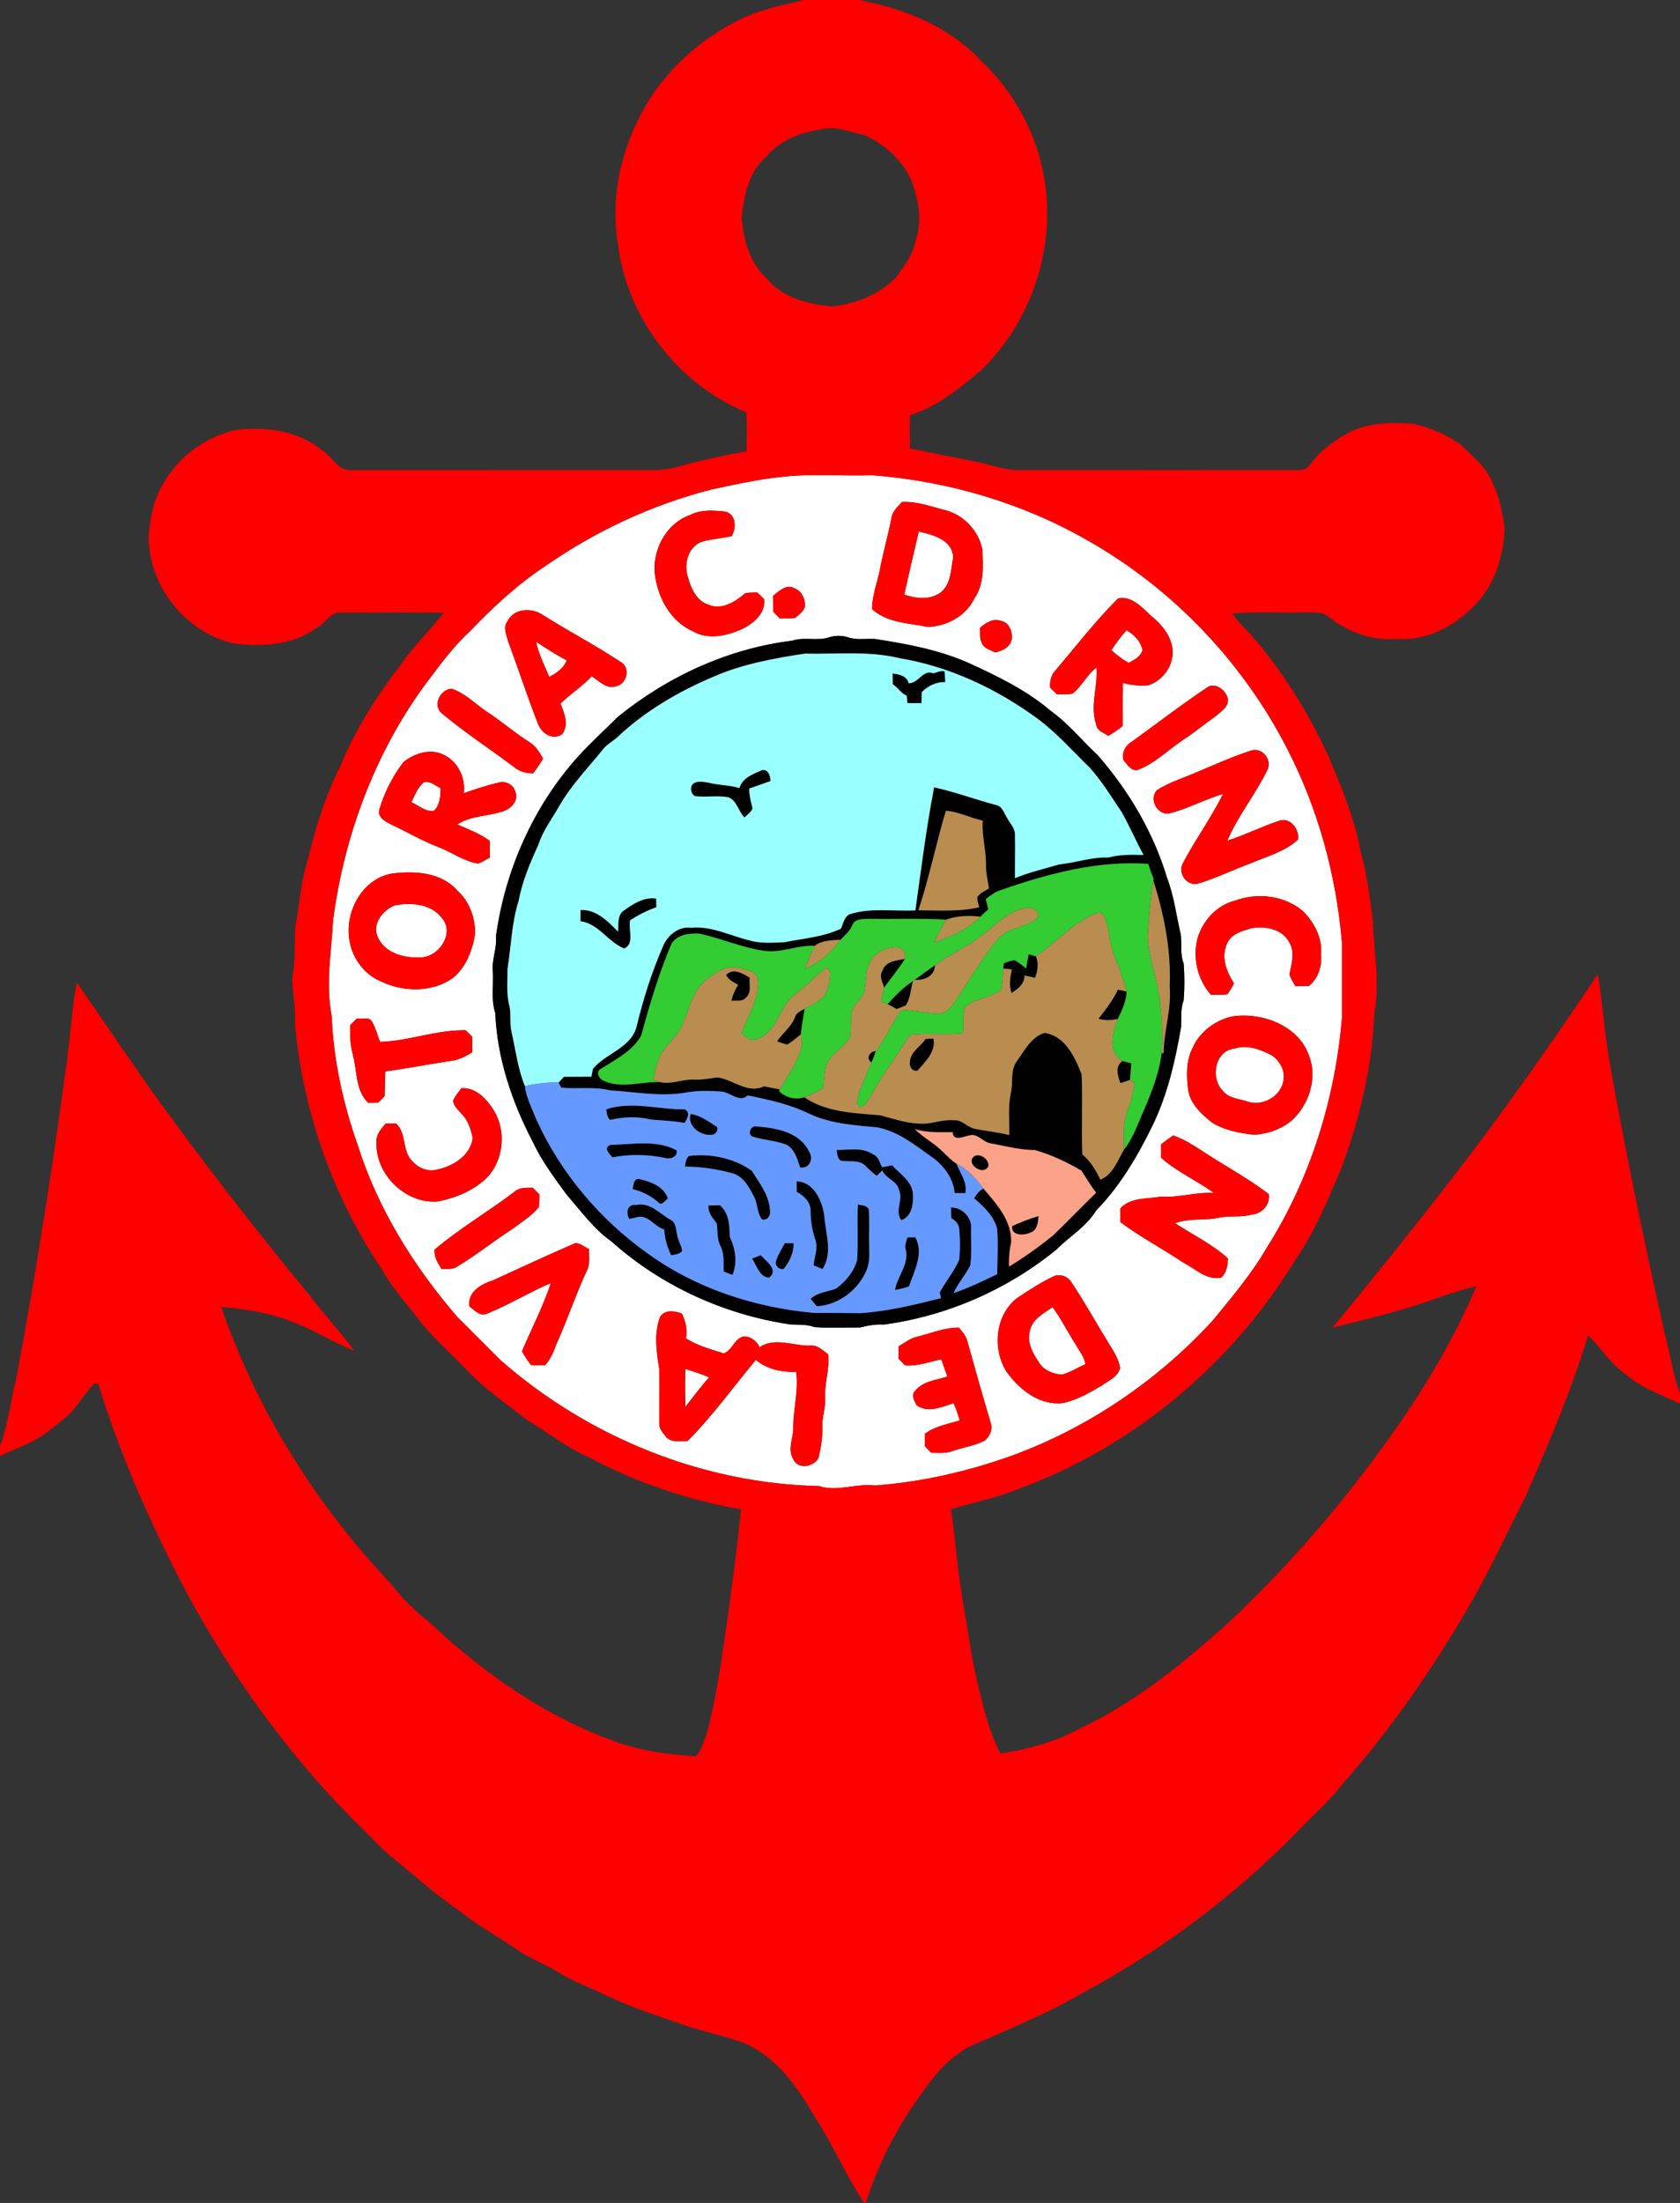 <?xml version="1.0" encoding="UTF-8" ?>
<!DOCTYPE svg PUBLIC "-//W3C//DTD SVG 1.1//EN" "http://www.w3.org/Graphics/SVG/1.1/DTD/svg11.dtd">
<svg width="576pt" height="755pt" viewBox="0 0 576 755" version="1.1" xmlns="http://www.w3.org/2000/svg">
<rect x="0" y="0" width="576" height="755" fill="#333333" stroke="none"/>
<g id="#ffffffff">
<path fill="#ffffff" opacity="1.00" d=" M 268.42 163.40 C 278.55 162.26 288.83 163.22 299.02 162.87 C 324.81 164.84 350.33 172.27 372.81 185.17 C 402.01 201.65 426.07 226.84 441.35 256.66 C 451.94 277.23 458.13 299.96 460.09 322.97 C 460.07 331.65 460.07 340.34 460.09 349.03 C 457.73 376.63 449.30 403.94 434.44 427.43 C 429.19 436.55 422.34 444.58 415.70 452.69 C 396.82 473.21 373.10 489.33 346.88 498.91 C 331.78 504.31 316.00 507.94 300.02 509.12 C 293.54 508.29 287.14 511.37 280.77 509.31 C 240.88 508.47 201.69 492.52 171.73 466.27 C 166.73 461.27 161.74 456.26 156.72 451.27 C 141.85 434.00 129.49 414.23 122.62 392.38 C 117.60 378.19 114.34 363.24 113.71 348.20 C 111.60 337.25 113.61 326.16 114.22 315.20 C 118.04 286.38 128.48 258.24 145.70 234.70 C 150.57 228.29 155.25 221.67 161.23 216.24 C 169.11 208.03 177.46 200.24 186.99 193.98 C 204.20 182.02 223.49 173.00 243.79 167.79 C 251.95 166.06 260.11 164.20 268.42 163.40 M 309.24 172.04 C 307.77 173.71 305.92 175.25 305.63 177.59 C 304.45 183.64 302.72 189.56 301.60 195.61 C 300.66 199.98 298.99 204.25 299.00 208.78 C 304.17 213.46 311.59 213.57 318.09 214.84 C 324.59 214.72 331.23 211.06 334.09 205.09 C 337.49 200.16 337.08 193.87 336.78 188.18 C 335.49 181.86 330.39 176.53 324.16 174.86 C 319.25 173.64 314.37 171.75 309.24 172.04 M 236.56 176.53 C 228.80 179.21 224.08 187.66 224.41 195.60 C 225.08 204.07 229.54 212.86 237.63 216.38 C 242.62 219.30 248.83 218.00 253.87 215.85 C 258.00 213.95 262.53 210.47 262.01 205.36 C 261.20 204.60 260.41 203.83 259.63 203.06 C 258.23 203.12 256.82 203.02 255.46 203.34 C 252.11 206.26 247.29 209.29 242.79 207.20 C 238.86 205.96 236.95 201.71 235.92 198.03 C 234.35 193.54 235.77 187.43 240.63 185.66 C 243.95 184.71 247.45 184.50 250.82 183.77 C 252.57 180.97 252.41 176.26 248.65 175.33 C 244.62 174.89 240.27 174.57 236.56 176.53 M 265.08 204.18 C 265.10 206.01 265.11 207.84 265.13 209.67 C 265.86 210.41 266.58 211.16 267.30 211.92 C 269.08 211.92 270.88 212.01 272.66 211.77 C 274.03 210.45 276.25 209.21 275.96 207.00 C 275.89 204.76 274.58 202.36 272.35 201.63 C 269.66 199.97 267.08 202.64 265.08 204.18 M 383.35 205.08 C 375.59 212.81 368.90 221.49 361.83 229.83 C 360.30 231.39 359.94 233.52 360.00 235.62 C 360.78 236.37 361.56 237.14 362.33 237.92 C 364.10 237.92 365.88 238.02 367.65 237.78 C 370.93 235.26 372.61 231.26 375.93 228.78 C 376.51 235.25 373.63 241.79 375.81 248.18 C 376.01 250.46 378.40 251.13 380.02 252.19 C 381.71 251.17 383.36 250.07 384.91 248.84 C 384.89 243.92 384.82 238.99 385.03 234.06 C 387.89 234.83 390.87 235.17 393.82 234.84 C 398.06 233.36 401.39 229.45 401.95 224.96 C 402.69 219.41 398.90 214.48 394.80 211.20 C 391.56 208.28 388.23 204.15 383.35 205.08 M 173.96 212.98 C 172.34 215.08 173.70 217.58 174.21 219.82 C 177.67 229.08 180.72 238.50 184.31 247.70 C 185.45 251.12 189.16 253.88 192.64 251.71 C 195.20 248.53 193.47 244.44 192.17 241.13 C 195.57 237.81 199.61 235.24 202.89 231.78 C 205.35 233.31 208.01 236.36 211.16 235.18 C 214.80 234.64 216.29 229.05 213.01 227.01 C 204.31 221.23 195.02 216.40 186.18 210.81 C 182.34 208.17 176.20 208.39 173.96 212.98 M 335.99 215.18 C 336.18 216.90 335.77 218.80 336.62 220.37 C 337.35 222.26 339.55 222.75 341.20 223.58 C 343.71 223.11 346.57 221.68 346.91 218.83 C 347.14 216.40 345.91 213.17 343.17 212.82 C 340.52 211.74 337.92 213.52 335.99 215.18 M 284.39 218.39 C 280.26 219.83 275.75 218.18 271.60 219.59 C 249.67 222.25 228.86 231.88 211.75 245.76 C 207.24 250.27 202.55 254.54 198.24 259.24 C 182.85 276.33 173.14 298.27 170.03 320.99 C 170.45 325.09 168.52 328.90 168.98 333.00 C 169.26 337.72 168.30 342.61 169.81 347.20 C 170.45 362.63 175.52 377.70 182.66 391.33 C 185.73 397.92 190.14 403.75 194.41 409.60 C 199.24 415.07 203.52 421.19 209.59 425.42 C 226.65 440.72 248.43 450.61 271.06 453.93 C 273.79 454.04 276.59 453.84 279.21 454.82 C 284.43 455.22 289.71 454.98 294.95 454.95 C 297.58 454.26 300.26 453.81 303.01 453.97 C 324.61 451.05 345.33 442.02 362.23 428.23 C 366.72 423.72 372.46 420.42 375.85 414.83 C 384.14 406.36 390.19 395.96 395.34 385.35 C 400.38 374.83 402.98 363.36 404.94 351.95 C 405.10 348.88 404.70 345.74 405.82 342.80 C 406.15 338.62 406.15 334.37 405.82 330.20 C 404.55 326.99 405.26 323.52 404.82 320.20 C 403.28 313.75 402.53 307.09 400.13 300.87 C 395.44 285.26 386.98 270.94 376.26 258.73 C 370.91 253.76 366.29 247.96 360.32 243.69 C 351.91 236.52 341.87 231.67 331.88 227.12 C 321.78 222.69 310.84 220.65 300.02 219.00 C 296.88 218.82 293.63 219.46 290.61 218.39 C 288.60 217.77 286.40 217.77 284.39 218.39 M 414.38 235.28 C 405.42 241.23 396.86 247.82 388.14 254.14 C 385.86 255.41 384.46 258.02 385.23 260.62 C 386.53 261.93 387.72 264.24 389.89 263.93 C 395.64 261.85 400.04 257.41 405.00 254.01 C 409.20 251.26 413.10 248.10 417.17 245.16 C 418.95 243.58 421.60 241.95 420.90 239.18 C 420.12 236.64 417.22 234.11 414.38 235.28 M 151.50 244.51 C 159.36 251.08 167.99 256.67 176.17 262.83 C 178.03 264.39 180.37 265.04 182.77 265.05 C 184.01 263.44 185.14 261.75 186.20 260.01 C 185.00 257.90 183.73 255.71 181.61 254.41 C 176.53 251.23 172.03 247.24 167.00 243.99 C 163.00 241.30 159.56 237.61 154.89 236.06 C 151.02 236.13 148.13 241.70 151.50 244.51 M 138.27 261.26 C 134.64 266.00 131.86 271.47 130.13 277.18 C 129.14 280.08 132.18 281.61 134.31 282.67 C 139.76 285.23 144.96 288.31 150.60 290.43 C 155.07 292.20 159.10 295.18 163.92 295.98 C 165.33 295.43 166.63 294.64 167.94 293.90 C 167.93 291.99 167.92 290.08 167.92 288.18 C 164.54 285.70 160.63 284.23 156.82 282.58 C 161.04 279.67 166.59 279.81 171.40 278.36 C 174.50 277.81 178.05 274.83 176.69 271.38 C 176.15 269.02 173.51 267.59 171.21 268.17 C 167.06 269.10 163.00 270.43 159.00 271.86 C 159.75 266.04 156.47 260.01 150.79 258.14 C 146.45 256.74 141.64 258.46 138.27 261.26 M 408.42 265.44 C 404.47 267.07 400.34 268.43 396.73 270.77 C 393.71 273.74 396.76 279.39 400.84 278.80 C 407.22 277.21 413.03 273.95 419.33 272.12 C 415.28 280.25 409.90 287.65 405.65 295.67 C 403.59 299.09 406.82 303.87 410.80 302.84 C 416.97 300.94 422.80 298.08 428.86 295.85 C 434.40 293.47 440.48 291.94 445.03 287.74 C 445.62 284.17 442.21 279.83 438.41 281.36 C 432.44 283.33 426.80 286.21 420.81 288.12 C 424.46 279.47 430.60 272.06 434.66 263.60 C 436.04 260.20 432.83 256.24 429.20 257.16 C 422.09 259.41 415.32 262.63 408.42 265.44 M 134.37 299.39 C 123.85 301.28 117.85 313.08 119.94 322.99 C 121.06 328.81 125.12 334.09 130.63 336.37 C 138.28 340.03 148.11 340.24 155.21 335.22 C 159.82 331.52 162.04 325.58 162.90 319.89 C 162.89 314.49 160.94 308.84 156.78 305.22 C 151.30 298.88 142.09 298.41 134.37 299.39 M 423.59 308.63 C 417.30 310.14 412.37 315.44 410.59 321.57 C 408.85 328.27 410.55 335.72 415.17 340.92 C 417.01 340.90 418.87 340.96 420.72 340.81 C 421.70 339.69 422.34 338.33 423.09 337.06 C 420.56 333.12 418.61 328.19 420.61 323.60 C 421.95 320.09 425.87 319.01 429.15 318.12 C 433.82 317.30 439.67 318.37 442.03 322.95 C 444.10 326.34 442.81 330.37 442.10 333.96 C 442.54 335.38 443.38 336.65 444.10 337.96 C 445.65 337.93 447.21 337.91 448.77 337.91 C 452.05 335.28 453.27 331.09 452.95 327.00 C 453.39 321.42 450.56 316.12 446.73 312.26 C 440.45 306.96 431.22 305.78 423.59 308.63 M 422.34 348.37 C 416.63 349.77 411.41 353.54 408.97 358.98 C 406.61 363.46 406.77 368.74 407.39 373.63 C 408.16 378.38 411.85 381.72 415.38 384.62 C 419.74 387.39 424.95 388.34 430.00 388.91 C 434.68 388.64 439.35 386.98 442.97 383.95 C 448.75 378.58 451.74 369.65 448.90 362.09 C 445.41 351.47 432.63 346.78 422.34 348.37 M 122.35 349.09 C 121.61 349.82 120.86 350.56 120.10 351.29 C 119.88 354.86 120.14 358.44 121.08 361.91 C 122.49 367.32 121.89 373.74 126.21 377.95 C 127.36 377.93 128.51 377.90 129.66 377.89 C 130.39 377.15 131.12 376.42 131.87 375.70 C 131.91 372.86 131.99 370.03 132.09 367.20 C 139.64 366.19 147.11 364.69 154.64 363.59 C 157.28 363.23 159.65 362.06 161.88 360.66 C 161.90 358.87 161.91 357.08 161.90 355.30 C 161.15 354.57 160.41 353.83 159.67 353.10 C 149.71 352.89 140.20 356.81 130.28 357.07 C 129.47 354.81 128.82 352.47 127.67 350.35 C 126.73 348.26 124.13 349.38 122.35 349.09 M 158.26 372.94 C 157.20 374.28 156.04 375.58 155.39 377.18 C 155.44 379.06 157.14 380.39 158.26 381.75 C 160.50 383.92 161.42 387.05 162.08 390.01 C 161.26 396.11 155.36 399.69 149.79 400.86 C 146.62 401.73 143.25 400.21 141.19 397.80 C 137.81 394.27 139.45 388.40 135.80 385.08 C 134.60 385.08 133.40 385.09 132.21 385.09 C 130.77 386.81 129.02 388.65 129.08 391.05 C 128.45 402.16 138.67 412.45 149.79 411.81 C 156.25 410.62 162.61 408.00 167.29 403.27 C 172.70 397.16 173.58 387.64 169.35 380.63 C 166.94 376.78 163.24 372.65 158.26 372.94 M 402.20 389.17 C 400.79 390.14 399.41 391.15 398.07 392.20 C 398.07 393.72 398.08 395.25 398.08 396.78 C 403.51 401.64 410.35 404.56 416.20 408.87 C 410.05 408.48 404.12 410.55 397.98 410.12 C 393.22 411.00 387.64 410.26 384.07 414.18 C 384.07 415.72 384.07 417.27 384.07 418.82 C 391.06 424.02 398.81 428.08 406.04 432.93 C 410.06 435.00 413.82 438.91 418.73 437.87 C 420.55 436.19 420.94 433.65 421.01 431.31 C 415.61 426.39 408.95 423.20 402.88 419.23 C 407.83 417.34 413.16 418.45 418.23 417.28 C 421.87 416.57 425.65 417.30 429.25 416.25 C 432.71 415.96 435.59 412.79 435.01 409.25 C 427.68 403.63 419.46 399.33 411.79 394.21 C 408.74 392.28 405.67 390.28 402.20 389.17 M 176.40 408.43 C 167.42 415.28 157.57 420.97 148.96 428.32 C 148.82 430.82 150.10 432.91 151.40 434.93 C 153.03 434.78 154.84 435.18 156.33 434.34 C 163.15 430.28 169.34 425.29 175.98 420.98 C 179.01 418.67 182.40 416.69 184.76 413.63 C 184.93 412.20 184.89 410.77 184.92 409.35 C 184.16 408.59 183.40 407.83 182.65 407.07 C 180.50 407.11 178.12 406.84 176.40 408.43 M 168.86 438.87 C 164.84 440.14 160.24 442.82 160.94 447.74 C 162.74 449.02 164.71 451.48 167.13 450.13 C 174.61 447.18 181.46 442.84 188.88 439.74 C 186.21 447.78 182.25 455.33 178.95 463.13 C 179.90 464.80 180.96 466.42 182.17 467.94 C 183.72 467.92 185.28 467.92 186.84 467.93 C 188.77 465.89 189.80 463.29 190.75 460.70 C 194.63 452.12 197.58 443.15 201.59 434.63 C 202.24 432.52 201.84 430.25 201.95 428.08 C 200.38 427.39 198.92 425.93 197.13 426.09 C 187.64 430.21 178.27 434.59 168.86 438.87 M 361.40 437.35 C 356.99 439.42 352.87 442.12 348.82 444.81 C 341.21 450.63 340.17 462.08 345.00 470.01 C 349.49 476.27 356.61 482.00 364.81 480.81 C 369.47 479.66 373.73 477.27 377.81 474.81 C 380.08 473.12 383.27 471.98 383.99 468.93 C 383.60 465.35 381.27 462.46 379.57 459.43 C 375.45 452.85 371.77 446.01 367.41 439.59 C 366.29 437.53 363.60 436.49 361.40 437.35 M 226.32 451.33 C 224.15 456.97 225.06 463.19 226.00 468.99 C 226.25 475.31 225.93 481.65 226.09 487.97 C 225.92 489.85 227.46 491.16 228.45 492.57 C 230.36 494.51 233.24 493.82 235.68 493.91 C 244.28 485.32 251.37 475.39 259.14 466.07 C 262.98 469.31 268.07 470.33 272.99 470.16 C 273.87 476.85 271.82 483.35 271.98 490.02 C 271.75 493.33 270.06 496.93 271.96 500.06 C 273.52 503.77 279.06 502.77 280.65 499.62 C 281.46 496.13 282.07 492.57 281.94 488.98 C 281.82 485.62 283.12 482.40 282.89 479.03 C 282.62 474.02 284.50 469.20 283.94 464.17 C 282.15 462.85 280.37 460.99 277.97 461.16 C 272.12 461.41 265.79 458.14 260.42 461.73 C 259.48 459.65 257.43 458.02 255.10 458.04 C 251.74 458.51 251.02 463.14 248.03 463.82 C 243.69 462.39 238.99 461.19 235.20 458.68 C 235.67 455.74 235.10 452.85 233.78 450.20 C 231.30 449.25 227.98 448.72 226.32 451.33 M 314.16 458.20 C 311.92 458.77 310.11 460.28 308.13 461.39 C 308.11 462.81 308.09 464.23 308.09 465.66 C 308.84 466.40 309.59 467.16 310.33 467.94 C 314.60 468.34 318.61 466.70 322.73 465.89 C 323.44 467.84 324.12 469.82 324.82 471.78 C 320.98 473.03 316.33 473.33 313.70 476.77 C 312.27 478.18 313.53 480.25 314.32 481.66 C 318.22 484.39 322.96 482.17 326.96 480.90 C 327.81 482.81 328.46 484.81 329.06 486.82 C 324.97 488.07 320.64 488.77 317.13 491.38 C 317.12 492.80 317.12 494.22 317.12 495.66 C 317.85 496.40 318.57 497.15 319.29 497.91 C 321.66 497.89 324.13 498.20 326.41 497.36 C 330.12 496.01 334.17 495.59 337.67 493.68 C 339.21 492.42 340.31 490.20 339.82 488.19 C 336.98 478.61 334.24 469.00 331.58 459.37 C 331.08 457.67 329.84 456.36 328.77 455.00 C 323.71 454.96 319.01 457.04 314.16 458.20 Z" />
<path fill="#ffffff" opacity="1.00" d=" M 314.99 182.18 C 319.88 183.29 326.57 184.94 326.80 191.10 C 325.99 195.30 326.08 200.51 322.24 203.26 C 318.56 205.69 314.00 205.12 310.02 203.80 C 311.60 196.58 313.37 189.39 314.99 182.18 Z" />
<path fill="#ffffff" opacity="1.00" d=" M 386.24 216.00 C 388.84 217.53 391.12 219.72 391.71 222.81 C 391.05 225.09 388.90 226.14 386.98 227.19 C 384.82 225.99 382.85 224.49 381.05 222.81 C 382.64 220.44 384.29 218.10 386.24 216.00 Z" />
<path fill="#ffffff" opacity="1.00" d=" M 183.81 219.95 C 187.23 222.18 190.65 224.44 194.30 226.30 C 193.29 229.04 190.78 230.68 188.32 231.99 C 186.66 228.04 184.65 224.17 183.81 219.95 Z" />
<path fill="#ffffff" opacity="1.00" d=" M 145.31 268.12 C 147.48 267.54 149.24 269.27 151.05 270.14 C 151.01 272.88 150.87 275.91 148.73 277.93 C 145.85 278.25 143.52 276.05 141.03 274.92 C 142.26 272.55 143.16 269.86 145.31 268.12 Z" />
<path fill="#ffffff" opacity="1.00" d=" M 135.32 310.29 C 140.85 309.24 147.74 309.69 151.43 314.55 C 156.16 319.72 150.35 328.29 144.03 328.10 C 138.40 328.48 131.40 326.46 129.31 320.63 C 127.72 316.26 131.44 311.86 135.32 310.29 Z" />
<path fill="#ffffff" opacity="1.00" d=" M 423.36 359.35 C 427.80 357.91 432.30 359.75 436.22 361.77 C 438.72 363.65 440.58 366.73 440.10 369.96 C 439.46 375.64 432.86 379.45 427.56 377.47 C 424.66 376.56 421.17 376.40 419.19 373.79 C 414.88 369.41 416.56 359.96 423.36 359.35 Z" />
<path fill="#ffffff" opacity="1.00" d=" M 353.09 456.16 C 353.89 452.10 357.80 450.14 360.89 447.99 C 363.90 452.13 366.19 456.73 368.96 461.04 C 370.15 463.14 371.76 465.09 372.16 467.55 C 369.39 468.66 366.88 470.48 363.95 471.13 C 360.97 470.88 357.68 469.54 356.15 466.84 C 354.03 463.73 352.04 460.04 353.09 456.16 Z" />
<path fill="#ffffff" opacity="1.00" d=" M 234.95 469.15 C 237.70 470.05 240.48 470.88 243.14 472.07 C 240.21 475.25 237.69 478.76 235.02 482.15 C 234.83 477.82 234.87 473.48 234.95 469.15 Z" />
</g>
<g id="#fe0000ff">
<path fill="#fe0000" opacity="1.00" d=" M 275.72 0.00 L 294.27 0.00 C 309.79 2.83 325.32 8.98 336.25 20.74 C 347.85 31.53 355.70 46.22 358.17 61.86 C 361.93 85.50 353.46 110.62 336.13 127.12 C 328.84 133.18 321.27 139.45 312.05 142.27 C 311.89 146.10 311.89 149.93 312.04 153.76 C 319.35 155.13 326.63 156.68 333.93 158.09 C 339.28 159.07 344.45 161.24 349.96 161.13 C 381.33 161.08 412.69 161.11 444.05 161.11 C 445.96 161.10 448.12 161.08 449.22 159.23 C 452.37 154.67 456.96 151.44 461.68 148.66 C 468.70 144.77 476.99 144.65 484.78 145.28 C 490.44 146.57 495.96 148.94 500.70 152.29 C 504.73 156.27 509.50 159.91 511.69 165.31 C 514.04 170.28 515.24 175.70 515.84 181.14 C 515.58 190.53 512.58 200.08 506.03 207.03 C 499.16 214.36 489.32 219.82 479.01 218.94 C 470.54 219.74 462.14 216.66 455.57 211.43 C 453.18 209.41 449.89 210.02 447.02 209.89 C 438.86 210.08 430.68 209.60 422.54 210.25 C 424.34 213.12 426.88 215.37 429.18 217.81 C 439.75 230.14 448.47 243.98 455.25 258.72 C 459.86 269.64 464.55 280.68 466.62 292.41 C 468.77 299.87 469.59 307.60 470.65 315.27 C 471.04 325.88 473.14 336.53 471.22 347.13 C 470.43 365.47 466.29 383.60 459.73 400.72 C 455.20 411.46 450.69 422.38 444.00 431.99 C 422.30 467.63 388.51 495.88 349.29 510.28 C 341.77 513.35 333.76 514.87 326.03 517.29 C 327.68 528.65 328.51 540.13 330.55 551.45 C 332.27 560.98 333.38 570.64 335.98 580.00 C 337.62 587.18 339.54 594.35 342.98 600.91 C 352.74 599.55 362.36 596.82 371.01 592.02 C 389.32 583.40 405.07 570.43 420.13 557.11 C 436.21 542.14 451.02 525.86 464.56 508.56 C 480.87 487.64 495.85 465.37 506.19 440.84 C 497.25 442.83 488.84 446.62 480.01 449.00 C 472.38 451.30 464.59 453.03 456.88 455.03 C 479.04 428.00 501.00 400.77 521.29 372.29 C 530.40 359.67 539.13 346.78 547.84 333.88 C 549.51 343.89 550.06 354.08 551.89 364.08 C 557.36 395.29 563.90 426.30 570.80 457.22 C 572.67 464.00 573.55 471.04 576.00 477.67 L 576.00 481.03 C 569.54 478.00 562.59 475.66 557.19 470.80 C 552.02 467.38 548.95 461.86 544.53 457.64 C 538.79 476.35 531.14 494.41 523.32 512.33 C 517.02 524.69 511.22 537.30 504.33 549.34 C 491.52 571.51 476.90 592.72 459.90 611.89 C 455.89 617.17 450.82 621.49 446.25 626.25 C 424.22 649.16 398.47 668.46 370.44 683.44 C 357.90 690.83 344.24 695.98 331.07 702.08 C 327.79 704.39 324.47 706.80 321.84 709.86 C 310.87 723.21 301.97 738.44 296.88 755.00 L 296.25 755.00 C 290.03 745.55 285.61 735.05 279.40 725.60 C 273.56 715.53 266.55 705.35 255.60 700.39 C 248.33 697.68 240.67 696.23 233.37 693.64 C 223.41 690.22 213.39 686.80 203.97 682.05 C 199.81 680.32 195.64 678.58 191.82 676.18 C 187.46 673.38 182.53 671.63 178.20 668.80 C 171.27 664.04 163.81 660.07 157.30 654.71 C 149.60 649.54 142.70 643.33 135.55 637.45 C 131.58 634.45 128.28 630.72 124.75 627.25 C 101.29 604.42 81.72 577.77 65.80 549.19 C 52.90 525.18 41.63 500.19 33.63 474.10 C 33.29 474.14 32.62 474.21 32.28 474.25 C 28.46 478.13 25.96 483.23 21.59 486.59 C 18.21 489.25 14.93 492.13 11.02 494.02 C 7.47 495.96 3.59 497.17 0.00 499.03 L 0.00 495.68 C 2.74 488.22 3.64 480.28 5.55 472.60 C 12.66 434.78 18.57 396.75 23.59 358.60 C 24.49 351.32 24.84 343.96 26.34 336.77 C 34.43 348.33 42.30 360.05 50.39 371.61 C 68.08 396.37 86.76 420.42 106.12 443.89 C 110.99 450.41 116.66 456.30 121.44 462.88 C 114.54 460.27 108.33 456.16 101.44 453.52 C 93.34 450.11 84.57 448.65 75.85 447.90 C 87.99 483.34 108.39 515.73 134.09 542.88 C 137.99 547.95 142.63 552.42 147.65 556.37 C 165.80 573.48 186.77 588.14 210.37 596.66 C 219.42 600.09 229.10 601.33 238.69 601.94 C 240.67 599.52 241.49 596.42 242.51 593.53 C 245.35 582.41 247.13 571.06 248.70 559.70 C 250.73 545.59 252.65 531.45 254.07 517.27 C 236.03 514.16 218.51 508.23 202.33 499.66 C 194.47 496.27 187.77 490.90 180.48 486.51 C 173.47 480.90 165.89 475.89 159.76 469.25 C 154.25 463.43 148.02 458.24 143.22 451.77 C 138.96 446.33 134.29 441.15 130.94 435.05 C 114.16 410.17 103.84 380.92 101.14 351.03 C 101.55 345.68 100.20 340.45 100.18 335.16 C 101.47 329.26 100.86 323.22 101.32 317.26 C 102.75 309.43 103.26 301.40 105.78 293.80 C 108.32 282.83 111.94 272.07 116.95 261.98 C 122.11 249.33 129.72 237.81 138.00 227.01 C 142.20 220.92 147.67 215.89 152.14 210.00 C 140.42 209.87 128.69 209.91 116.97 209.95 C 113.16 209.71 111.45 213.85 108.35 215.35 C 100.29 221.09 89.91 221.73 80.40 220.56 C 63.75 216.96 50.96 200.99 50.97 183.99 C 51.36 177.50 52.74 170.84 56.29 165.29 C 61.34 156.32 70.47 149.89 80.39 147.44 C 90.82 146.02 102.26 147.52 110.60 154.43 C 114.06 156.69 116.15 161.76 120.94 161.10 C 155.31 161.13 189.67 161.07 224.04 161.13 C 229.81 161.20 235.23 159.00 240.80 157.82 C 245.83 156.75 250.81 155.42 255.92 154.74 C 256.13 150.27 256.14 145.79 255.90 141.32 C 232.27 131.59 214.67 108.60 211.79 83.15 C 208.98 65.80 213.85 47.87 223.20 33.21 C 231.17 21.21 242.68 11.76 255.70 5.71 C 262.13 3.01 268.95 1.54 275.72 0.00 M 281.36 44.34 C 274.37 45.41 267.33 48.14 262.72 53.71 C 256.76 58.76 255.19 66.78 254.28 74.14 C 254.79 81.85 256.91 89.81 262.71 95.29 C 268.31 102.12 277.42 104.54 285.88 104.96 C 293.80 104.06 301.45 100.80 307.18 95.18 C 310.05 91.14 313.18 87.05 314.06 82.03 C 316.21 75.31 314.90 68.07 312.35 61.67 C 309.29 54.73 303.38 49.58 296.63 46.39 C 291.62 45.32 286.55 42.95 281.36 44.34 M 268.42 163.40 C 260.11 164.20 251.95 166.06 243.79 167.79 C 223.49 173.00 204.20 182.02 186.99 193.98 C 177.46 200.24 169.11 208.03 161.23 216.24 C 155.25 221.67 150.57 228.29 145.70 234.70 C 128.48 258.24 118.04 286.38 114.22 315.20 C 113.61 326.16 111.60 337.25 113.71 348.20 C 114.34 363.24 117.60 378.19 122.62 392.38 C 129.49 414.23 141.85 434.00 156.72 451.27 C 161.74 456.26 166.73 461.27 171.73 466.27 C 201.69 492.52 240.88 508.47 280.77 509.31 C 287.14 511.37 293.54 508.29 300.02 509.12 C 316.00 507.94 331.78 504.31 346.88 498.91 C 373.10 489.33 396.82 473.21 415.70 452.69 C 422.34 444.58 429.19 436.55 434.44 427.43 C 449.30 403.94 457.73 376.63 460.09 349.03 C 460.07 340.34 460.07 331.65 460.09 322.97 C 458.13 299.96 451.94 277.23 441.35 256.66 C 426.07 226.84 402.01 201.65 372.81 185.17 C 350.33 172.27 324.81 164.84 299.02 162.87 C 288.83 163.22 278.55 162.26 268.42 163.40 Z" />
<path fill="#fe0000" opacity="1.00" d=" M 309.24 172.04 C 314.37 171.75 319.25 173.64 324.16 174.86 C 330.39 176.53 335.49 181.86 336.78 188.18 C 337.08 193.87 337.49 200.16 334.09 205.09 C 331.23 211.06 324.59 214.72 318.09 214.84 C 311.59 213.57 304.17 213.46 299.00 208.78 C 298.99 204.25 300.66 199.98 301.60 195.61 C 302.72 189.56 304.45 183.64 305.63 177.59 C 305.92 175.25 307.77 173.71 309.24 172.04 M 314.99 182.18 C 313.37 189.39 311.60 196.58 310.02 203.80 C 314.00 205.12 318.56 205.69 322.24 203.26 C 326.08 200.51 325.99 195.30 326.80 191.10 C 326.57 184.94 319.88 183.29 314.99 182.18 Z" />
<path fill="#fe0000" opacity="1.00" d=" M 236.56 176.53 C 240.27 174.57 244.62 174.89 248.65 175.33 C 252.41 176.26 252.57 180.97 250.82 183.77 C 247.45 184.50 243.95 184.71 240.63 185.66 C 235.77 187.43 234.35 193.54 235.92 198.03 C 236.95 201.71 238.86 205.96 242.79 207.20 C 247.29 209.29 252.11 206.26 255.46 203.34 C 256.82 203.02 258.23 203.12 259.63 203.06 C 260.41 203.83 261.20 204.60 262.01 205.36 C 262.53 210.47 258.00 213.95 253.87 215.85 C 248.83 218.00 242.62 219.30 237.63 216.38 C 229.54 212.86 225.08 204.07 224.41 195.60 C 224.08 187.66 228.80 179.21 236.56 176.53 Z" />
<path fill="#fe0000" opacity="1.00" d=" M 265.08 204.18 C 267.08 202.64 269.66 199.97 272.35 201.63 C 274.58 202.36 275.89 204.76 275.96 207.00 C 276.25 209.21 274.03 210.45 272.66 211.77 C 270.88 212.01 269.08 211.92 267.30 211.92 C 266.58 211.16 265.86 210.41 265.13 209.67 C 265.11 207.84 265.10 206.01 265.08 204.18 Z" />
<path fill="#fe0000" opacity="1.00" d=" M 383.35 205.08 C 388.23 204.15 391.56 208.28 394.80 211.20 C 398.90 214.48 402.69 219.41 401.95 224.96 C 401.39 229.45 398.06 233.36 393.82 234.84 C 390.87 235.17 387.89 234.83 385.03 234.06 C 384.82 238.99 384.89 243.92 384.91 248.84 C 383.36 250.07 381.71 251.17 380.02 252.19 C 378.40 251.13 376.01 250.46 375.81 248.18 C 373.63 241.79 376.51 235.25 375.93 228.78 C 372.61 231.26 370.93 235.26 367.65 237.78 C 365.88 238.02 364.10 237.92 362.33 237.92 C 361.56 237.14 360.78 236.37 360.00 235.62 C 359.94 233.52 360.30 231.39 361.83 229.83 C 368.90 221.49 375.59 212.81 383.35 205.08 M 386.24 216.00 C 384.29 218.10 382.64 220.44 381.05 222.81 C 382.85 224.49 384.82 225.99 386.98 227.19 C 388.90 226.14 391.05 225.09 391.71 222.81 C 391.12 219.72 388.84 217.53 386.24 216.00 Z" />
<path fill="#fe0000" opacity="1.00" d=" M 173.96 212.98 C 176.20 208.39 182.34 208.17 186.18 210.81 C 195.02 216.40 204.31 221.23 213.01 227.01 C 216.29 229.05 214.80 234.64 211.16 235.18 C 208.01 236.36 205.35 233.31 202.89 231.78 C 199.61 235.24 195.57 237.81 192.17 241.13 C 193.47 244.44 195.20 248.53 192.64 251.71 C 189.16 253.88 185.45 251.12 184.31 247.70 C 180.72 238.50 177.67 229.08 174.21 219.82 C 173.70 217.58 172.34 215.08 173.96 212.98 M 183.81 219.95 C 184.65 224.17 186.66 228.04 188.32 231.99 C 190.78 230.68 193.29 229.04 194.30 226.30 C 190.65 224.44 187.23 222.18 183.81 219.95 Z" />
<path fill="#fe0000" opacity="1.00" d=" M 335.99 215.18 C 337.92 213.52 340.52 211.74 343.17 212.82 C 345.91 213.17 347.14 216.40 346.91 218.83 C 346.57 221.68 343.71 223.11 341.20 223.58 C 339.55 222.75 337.35 222.26 336.62 220.37 C 335.77 218.80 336.18 216.90 335.99 215.18 Z" />
<path fill="#fe0000" opacity="1.00" d=" M 414.38 235.28 C 417.22 234.11 420.12 236.64 420.90 239.18 C 421.60 241.95 418.95 243.58 417.17 245.16 C 413.10 248.10 409.20 251.26 405.00 254.01 C 400.04 257.41 395.64 261.85 389.89 263.93 C 387.72 264.24 386.53 261.93 385.23 260.62 C 384.46 258.02 385.86 255.41 388.14 254.14 C 396.86 247.82 405.42 241.23 414.38 235.28 Z" />
<path fill="#fe0000" opacity="1.00" d=" M 151.50 244.51 C 148.13 241.70 151.02 236.13 154.89 236.06 C 159.56 237.61 163.00 241.30 167.00 243.99 C 172.03 247.24 176.53 251.23 181.61 254.41 C 183.73 255.71 185.00 257.90 186.20 260.01 C 185.14 261.75 184.01 263.44 182.77 265.05 C 180.37 265.04 178.03 264.39 176.17 262.83 C 167.99 256.67 159.36 251.08 151.50 244.51 Z" />
<path fill="#fe0000" opacity="1.00" d=" M 138.27 261.26 C 141.64 258.46 146.45 256.74 150.79 258.14 C 156.47 260.01 159.75 266.04 159.00 271.86 C 163.00 270.43 167.06 269.10 171.21 268.17 C 173.51 267.59 176.15 269.02 176.69 271.38 C 178.05 274.83 174.50 277.81 171.40 278.36 C 166.59 279.81 161.04 279.67 156.82 282.58 C 160.63 284.23 164.54 285.70 167.92 288.18 C 167.92 290.08 167.93 291.99 167.94 293.90 C 166.63 294.64 165.33 295.43 163.92 295.98 C 159.10 295.18 155.07 292.20 150.60 290.43 C 144.96 288.31 139.76 285.23 134.31 282.67 C 132.18 281.61 129.14 280.08 130.13 277.18 C 131.86 271.47 134.64 266.00 138.27 261.26 M 145.31 268.12 C 143.16 269.86 142.26 272.55 141.03 274.92 C 143.52 276.05 145.85 278.25 148.73 277.93 C 150.87 275.91 151.01 272.88 151.05 270.14 C 149.24 269.27 147.48 267.54 145.31 268.12 Z" />
<path fill="#fe0000" opacity="1.00" d=" M 408.42 265.44 C 415.32 262.63 422.09 259.41 429.20 257.16 C 432.83 256.24 436.04 260.20 434.66 263.60 C 430.60 272.06 424.46 279.47 420.81 288.12 C 426.80 286.21 432.44 283.33 438.41 281.36 C 442.21 279.83 445.62 284.17 445.03 287.74 C 440.48 291.94 434.40 293.47 428.86 295.85 C 422.80 298.08 416.97 300.94 410.80 302.84 C 406.82 303.87 403.59 299.09 405.65 295.67 C 409.90 287.65 415.28 280.25 419.33 272.12 C 413.03 273.95 407.22 277.21 400.84 278.80 C 396.76 279.39 393.71 273.74 396.73 270.77 C 400.34 268.43 404.47 267.07 408.42 265.44 Z" />
<path fill="#fe0000" opacity="1.00" d=" M 134.37 299.39 C 142.09 298.41 151.30 298.88 156.78 305.22 C 160.94 308.84 162.89 314.49 162.90 319.89 C 162.04 325.58 159.82 331.52 155.21 335.22 C 148.11 340.24 138.28 340.03 130.63 336.37 C 125.12 334.09 121.06 328.81 119.94 322.99 C 117.85 313.08 123.85 301.28 134.37 299.39 M 135.32 310.29 C 131.44 311.86 127.72 316.26 129.31 320.63 C 131.40 326.46 138.40 328.48 144.03 328.10 C 150.35 328.29 156.16 319.72 151.43 314.55 C 147.74 309.69 140.85 309.24 135.32 310.29 Z" />
<path fill="#fe0000" opacity="1.00" d=" M 423.59 308.63 C 431.22 305.78 440.45 306.96 446.73 312.26 C 450.56 316.12 453.39 321.42 452.95 327.00 C 453.27 331.09 452.05 335.28 448.77 337.91 C 447.21 337.91 445.65 337.93 444.10 337.96 C 443.38 336.65 442.54 335.38 442.10 333.96 C 442.81 330.37 444.10 326.34 442.03 322.95 C 439.67 318.37 433.82 317.30 429.15 318.12 C 425.87 319.01 421.95 320.09 420.61 323.60 C 418.61 328.19 420.56 333.12 423.09 337.06 C 422.34 338.33 421.70 339.69 420.72 340.81 C 418.87 340.96 417.01 340.90 415.17 340.92 C 410.55 335.72 408.85 328.27 410.59 321.57 C 412.37 315.44 417.30 310.14 423.59 308.63 Z" />
<path fill="#fe0000" opacity="1.00" d=" M 422.34 348.37 C 432.63 346.78 445.41 351.47 448.90 362.09 C 451.74 369.65 448.75 378.58 442.97 383.95 C 439.35 386.98 434.68 388.64 430.00 388.91 C 424.95 388.34 419.74 387.39 415.38 384.62 C 411.85 381.72 408.16 378.38 407.39 373.63 C 406.77 368.74 406.61 363.46 408.97 358.98 C 411.41 353.54 416.63 349.77 422.34 348.37 M 423.36 359.35 C 416.56 359.96 414.88 369.41 419.19 373.79 C 421.17 376.40 424.66 376.56 427.56 377.47 C 432.86 379.45 439.46 375.64 440.10 369.96 C 440.58 366.73 438.72 363.65 436.22 361.77 C 432.30 359.75 427.80 357.91 423.36 359.35 Z" />
<path fill="#fe0000" opacity="1.00" d=" M 122.35 349.09 C 124.13 349.38 126.73 348.26 127.67 350.35 C 128.82 352.47 129.47 354.81 130.28 357.07 C 140.20 356.81 149.71 352.89 159.67 353.10 C 160.41 353.83 161.15 354.57 161.90 355.30 C 161.91 357.08 161.90 358.87 161.88 360.66 C 159.65 362.06 157.28 363.23 154.64 363.59 C 147.11 364.69 139.64 366.19 132.09 367.20 C 131.99 370.03 131.91 372.86 131.87 375.70 C 131.12 376.42 130.39 377.15 129.66 377.89 C 128.51 377.90 127.36 377.93 126.21 377.95 C 121.89 373.74 122.49 367.32 121.08 361.91 C 120.14 358.44 119.88 354.86 120.10 351.29 C 120.86 350.56 121.61 349.82 122.35 349.09 Z" />
<path fill="#fe0000" opacity="1.00" d=" M 158.26 372.94 C 163.24 372.65 166.94 376.78 169.35 380.63 C 173.58 387.64 172.70 397.16 167.29 403.27 C 162.61 408.00 156.25 410.62 149.79 411.81 C 138.67 412.45 128.45 402.16 129.08 391.05 C 129.02 388.65 130.77 386.81 132.21 385.09 C 133.40 385.09 134.60 385.08 135.80 385.08 C 139.45 388.40 137.81 394.27 141.19 397.80 C 143.25 400.21 146.62 401.73 149.79 400.86 C 155.36 399.69 161.26 396.11 162.08 390.01 C 161.42 387.05 160.50 383.92 158.26 381.75 C 157.14 380.39 155.44 379.06 155.39 377.18 C 156.04 375.58 157.20 374.28 158.26 372.94 Z" />
<path fill="#fe0000" opacity="1.00" d=" M 402.20 389.17 C 405.67 390.28 408.74 392.28 411.79 394.21 C 419.46 399.33 427.68 403.63 435.01 409.25 C 435.59 412.79 432.71 415.96 429.25 416.25 C 425.65 417.30 421.87 416.57 418.23 417.28 C 413.16 418.45 407.83 417.34 402.88 419.23 C 408.95 423.20 415.61 426.39 421.01 431.31 C 420.94 433.65 420.55 436.19 418.73 437.87 C 413.82 438.91 410.06 435.00 406.04 432.93 C 398.81 428.08 391.06 424.02 384.07 418.82 C 384.07 417.27 384.07 415.72 384.07 414.18 C 387.64 410.26 393.22 411.00 397.98 410.12 C 404.12 410.55 410.05 408.48 416.20 408.87 C 410.35 404.56 403.51 401.64 398.08 396.78 C 398.08 395.25 398.07 393.72 398.07 392.20 C 399.41 391.15 400.79 390.14 402.20 389.17 Z" />
<path fill="#fe0000" opacity="1.00" d=" M 176.40 408.43 C 178.12 406.84 180.50 407.11 182.65 407.07 C 183.40 407.83 184.16 408.59 184.92 409.35 C 184.89 410.77 184.93 412.20 184.76 413.63 C 182.40 416.69 179.01 418.67 175.98 420.98 C 169.34 425.29 163.15 430.28 156.33 434.34 C 154.84 435.18 153.03 434.78 151.40 434.93 C 150.10 432.91 148.82 430.82 148.96 428.32 C 157.57 420.97 167.42 415.28 176.40 408.43 Z" />
<path fill="#fe0000" opacity="1.00" d=" M 168.86 438.87 C 178.27 434.59 187.64 430.21 197.13 426.09 C 198.92 425.93 200.38 427.39 201.95 428.08 C 201.84 430.25 202.24 432.52 201.59 434.63 C 197.58 443.15 194.63 452.12 190.75 460.70 C 189.80 463.29 188.77 465.89 186.84 467.93 C 185.28 467.92 183.72 467.92 182.17 467.94 C 180.96 466.42 179.90 464.80 178.95 463.13 C 182.25 455.33 186.21 447.78 188.88 439.74 C 181.46 442.84 174.61 447.18 167.13 450.13 C 164.71 451.48 162.74 449.02 160.94 447.74 C 160.24 442.82 164.84 440.14 168.86 438.87 Z" />
<path fill="#fe0000" opacity="1.00" d=" M 361.40 437.35 C 363.60 436.49 366.29 437.53 367.41 439.59 C 371.77 446.01 375.45 452.85 379.57 459.43 C 381.27 462.46 383.60 465.35 383.99 468.93 C 383.27 471.98 380.08 473.12 377.81 474.81 C 373.73 477.27 369.47 479.66 364.81 480.81 C 356.61 482.00 349.49 476.27 345.00 470.01 C 340.17 462.08 341.21 450.63 348.82 444.81 C 352.87 442.12 356.99 439.42 361.40 437.35 M 353.09 456.16 C 352.04 460.04 354.03 463.73 356.15 466.84 C 357.68 469.54 360.97 470.88 363.95 471.13 C 366.88 470.48 369.39 468.66 372.16 467.55 C 371.76 465.09 370.15 463.14 368.96 461.04 C 366.19 456.73 363.90 452.13 360.89 447.99 C 357.80 450.14 353.89 452.10 353.09 456.16 Z" />
<path fill="#fe0000" opacity="1.00" d=" M 226.32 451.33 C 227.98 448.72 231.30 449.25 233.78 450.20 C 235.10 452.85 235.67 455.74 235.20 458.68 C 238.99 461.19 243.69 462.39 248.03 463.82 C 251.02 463.14 251.74 458.51 255.10 458.04 C 257.43 458.02 259.48 459.65 260.42 461.73 C 265.79 458.14 272.12 461.41 277.97 461.16 C 280.37 460.99 282.15 462.85 283.94 464.17 C 284.50 469.20 282.62 474.02 282.89 479.03 C 283.12 482.40 281.82 485.62 281.94 488.98 C 282.07 492.57 281.46 496.13 280.65 499.62 C 279.06 502.77 273.52 503.77 271.96 500.06 C 270.06 496.93 271.75 493.33 271.98 490.02 C 271.82 483.35 273.87 476.85 272.99 470.16 C 268.07 470.33 262.98 469.31 259.14 466.07 C 251.37 475.39 244.28 485.32 235.68 493.91 C 233.24 493.82 230.36 494.51 228.45 492.57 C 227.46 491.16 225.92 489.85 226.09 487.97 C 225.93 481.65 226.25 475.31 226.00 468.99 C 225.06 463.19 224.15 456.97 226.32 451.33 M 234.95 469.15 C 234.87 473.48 234.83 477.82 235.02 482.15 C 237.69 478.76 240.21 475.25 243.14 472.07 C 240.48 470.88 237.70 470.05 234.95 469.15 Z" />
<path fill="#fe0000" opacity="1.00" d=" M 314.16 458.20 C 319.01 457.04 323.71 454.96 328.77 455.00 C 329.84 456.36 331.08 457.67 331.58 459.37 C 334.24 469.00 336.98 478.61 339.82 488.19 C 340.31 490.20 339.21 492.42 337.67 493.68 C 334.17 495.59 330.12 496.01 326.41 497.36 C 324.13 498.20 321.66 497.89 319.29 497.91 C 318.57 497.15 317.85 496.40 317.12 495.66 C 317.12 494.22 317.12 492.80 317.13 491.38 C 320.64 488.77 324.97 488.07 329.06 486.82 C 328.46 484.81 327.81 482.81 326.96 480.90 C 322.96 482.17 318.22 484.39 314.32 481.66 C 313.53 480.25 312.27 478.18 313.70 476.77 C 316.33 473.33 320.98 473.03 324.82 471.78 C 324.12 469.82 323.44 467.84 322.73 465.89 C 318.61 466.70 314.60 468.34 310.33 467.94 C 309.59 467.16 308.84 466.40 308.09 465.66 C 308.09 464.23 308.11 462.81 308.13 461.39 C 310.11 460.28 311.92 458.77 314.16 458.20 Z" />
</g>
<g id="#010101ff">
<path fill="#010101" opacity="1.00" d=" M 284.39 218.39 C 286.40 217.77 288.60 217.77 290.61 218.39 C 293.63 219.46 296.88 218.82 300.02 219.00 C 310.84 220.65 321.78 222.69 331.88 227.12 C 341.87 231.67 351.91 236.52 360.32 243.69 C 366.29 247.96 370.91 253.76 376.26 258.73 C 386.98 270.94 395.44 285.26 400.13 300.87 C 402.53 307.09 403.28 313.75 404.82 320.20 C 405.26 323.52 404.55 326.99 405.82 330.20 C 406.15 334.37 406.15 338.62 405.82 342.80 C 404.70 345.74 405.10 348.88 404.94 351.95 C 402.98 363.36 400.38 374.83 395.34 385.35 C 390.19 395.96 384.14 406.36 375.85 414.83 C 372.46 420.42 366.72 423.72 362.23 428.23 C 345.33 442.02 324.61 451.05 303.01 453.97 C 300.26 453.81 297.58 454.26 294.95 454.95 C 289.71 454.98 284.43 455.22 279.21 454.82 C 276.59 453.84 273.79 454.04 271.06 453.93 C 248.43 450.61 226.65 440.72 209.59 425.42 C 203.52 421.19 199.24 415.07 194.41 409.60 C 190.14 403.75 185.73 397.92 182.66 391.33 C 175.52 377.70 170.45 362.63 169.81 347.20 C 168.30 342.61 169.26 337.72 168.98 333.00 C 168.52 328.90 170.45 325.09 170.03 320.99 C 173.14 298.27 182.85 276.33 198.24 259.24 C 202.55 254.54 207.24 250.27 211.75 245.76 C 228.86 231.88 249.67 222.25 271.60 219.59 C 275.75 218.18 280.26 219.83 284.39 218.39 M 244.85 231.83 C 232.56 237.00 220.82 243.88 211.15 253.14 C 209.83 254.15 208.38 255.02 207.22 256.23 C 201.89 262.90 195.79 269.06 191.56 276.57 C 189.11 280.85 186.06 284.84 184.56 289.59 C 181.72 295.77 179.07 302.08 177.80 308.80 C 175.41 316.34 175.26 324.26 174.01 331.99 C 174.03 336.39 173.52 340.91 174.76 345.21 C 175.24 347.99 174.69 350.86 175.37 353.61 C 176.80 359.83 177.52 366.26 179.95 372.21 C 180.46 376.38 182.50 380.13 184.03 383.99 C 192.41 402.31 205.87 418.13 222.28 429.74 C 238.78 441.65 258.81 448.12 278.96 449.96 C 284.32 449.94 289.67 450.02 295.03 450.05 C 304.39 449.44 313.53 447.19 322.60 444.91 C 322.50 444.41 322.31 443.43 322.21 442.94 C 324.24 439.14 327.11 435.79 328.85 431.83 C 329.24 428.28 329.21 424.69 328.88 421.15 C 328.75 419.49 327.50 418.28 326.16 417.47 C 326.12 416.26 326.08 415.05 326.06 413.84 C 329.85 413.78 333.22 417.18 332.95 420.96 C 332.85 425.18 333.26 429.46 332.68 433.65 C 331.02 436.96 328.48 439.76 326.95 443.16 C 332.11 441.44 336.98 439.02 341.89 436.70 C 341.98 431.51 342.28 426.30 341.88 421.13 C 340.77 416.71 337.28 413.55 333.98 410.66 C 334.82 409.34 335.70 408.02 337.18 407.35 C 341.73 412.66 346.93 418.36 346.69 425.84 C 346.06 428.55 345.85 431.31 345.96 434.09 C 351.30 430.84 356.39 427.19 361.24 423.24 C 366.14 418.45 370.92 413.54 375.82 408.75 C 373.93 406.38 372.43 403.75 370.79 401.22 C 365.78 398.28 360.44 395.76 354.83 394.16 C 349.53 394.12 344.40 392.72 339.22 391.77 C 336.79 391.21 334.95 388.21 332.24 389.18 C 330.26 389.53 326.83 391.32 326.61 388.03 C 322.27 388.03 317.86 388.27 313.64 387.00 C 316.61 389.88 320.35 391.82 323.27 394.76 C 324.79 396.18 326.21 397.74 327.98 398.86 C 329.20 402.18 331.70 405.10 330.99 408.90 C 329.76 408.90 328.54 408.90 327.32 408.90 C 326.86 403.57 323.24 398.97 318.89 396.11 C 313.29 392.10 307.60 387.61 300.64 386.35 C 292.77 385.66 284.59 385.10 277.34 381.65 C 270.72 378.44 263.49 376.86 256.32 375.43 C 253.80 377.95 250.59 374.68 247.85 374.17 C 243.44 373.77 238.93 373.70 234.58 374.55 C 226.11 375.88 217.65 374.20 209.21 373.71 C 203.70 372.28 197.99 373.36 192.40 372.75 C 192.18 372.31 191.74 371.44 191.52 371.00 C 191.97 370.52 192.88 369.54 193.34 369.05 C 196.48 369.02 199.62 369.02 202.76 369.00 C 202.89 368.33 203.15 366.99 203.28 366.33 C 207.62 361.01 216.01 359.32 218.17 352.19 C 220.45 342.66 223.40 333.28 227.32 324.30 C 228.87 320.51 232.69 317.40 236.97 317.96 C 243.91 317.30 250.22 320.63 256.78 322.25 C 260.71 323.44 264.89 323.09 268.93 322.92 C 275.42 321.63 282.22 321.13 288.29 318.30 C 289.14 316.55 289.38 314.24 291.36 313.31 C 298.65 311.00 306.35 312.39 313.85 312.00 C 315.83 297.93 317.56 283.77 320.27 269.83 C 327.35 271.42 334.18 273.90 341.18 275.82 C 343.71 276.06 344.22 278.82 345.44 280.57 C 346.39 282.32 348.04 283.90 347.98 286.03 C 348.08 291.01 347.94 295.99 347.98 300.97 C 352.90 298.94 358.11 297.73 363.20 296.24 C 368.83 295.71 374.23 293.66 379.94 293.90 C 383.90 292.83 388.00 292.92 392.08 293.02 C 389.46 288.21 387.28 283.17 384.60 278.39 C 381.15 273.23 377.87 267.91 373.76 263.24 C 367.83 257.49 362.37 251.22 355.70 246.29 C 341.72 236.05 325.59 228.44 308.41 225.58 C 297.79 222.99 286.81 224.26 275.99 224.01 C 265.41 225.61 254.73 227.55 244.85 231.83 M 324.31 277.87 C 320.91 289.17 318.63 300.78 314.87 311.98 C 321.84 311.98 328.89 312.54 335.74 310.93 C 335.50 309.73 334.85 308.54 335.14 307.31 C 336.18 306.04 337.66 305.29 339.06 304.50 C 338.74 302.00 338.07 299.55 338.04 297.03 C 338.25 291.73 336.51 286.58 336.95 281.26 C 332.67 280.34 328.72 278.19 324.31 277.87 M 343.09 305.08 C 341.16 305.69 339.54 306.92 337.97 308.14 C 338.26 309.29 338.57 310.45 338.87 311.61 C 337.95 312.44 337.05 313.28 336.18 314.15 C 332.20 313.75 328.14 313.80 324.34 315.20 C 315.56 314.66 306.75 315.06 297.96 314.91 C 295.92 315.01 292.97 314.78 292.18 317.18 C 291.35 319.18 289.65 320.53 288.23 322.08 C 285.27 322.24 281.72 322.24 279.35 324.16 C 273.50 323.84 267.93 326.69 262.08 325.88 C 254.47 324.83 247.39 321.65 239.93 319.99 C 236.56 319.74 232.30 320.25 230.30 323.32 C 225.92 333.52 222.77 344.20 219.85 354.90 C 216.89 360.24 211.14 363.06 206.18 366.22 C 204.19 367.16 205.16 369.46 206.70 370.28 C 212.95 373.28 219.66 370.65 226.19 370.84 C 230.15 371.82 234.01 369.75 237.98 370.02 C 240.64 370.11 243.26 369.63 245.88 369.24 C 251.38 369.90 256.20 375.04 261.99 372.30 C 263.77 372.69 265.56 373.02 267.36 373.34 L 267.11 373.92 C 269.24 376.19 272.81 377.04 275.76 376.06 C 283.31 381.27 292.98 381.48 301.81 382.24 C 307.37 383.73 313.07 385.78 318.92 384.90 C 321.60 384.41 324.28 383.73 327.03 383.93 C 329.81 383.68 331.59 386.34 334.17 386.85 C 338.10 387.68 342.12 387.99 346.01 389.02 C 346.16 384.21 345.52 379.33 346.58 374.60 C 347.44 370.96 346.26 366.84 348.66 363.65 C 351.27 360.03 353.53 355.42 358.09 354.00 C 365.17 354.98 368.51 362.23 370.84 368.15 C 371.28 377.31 370.69 386.50 371.10 395.67 C 373.94 397.94 375.72 401.11 377.29 404.33 C 381.53 402.52 383.19 397.80 385.32 394.06 C 388.75 389.79 390.32 384.50 392.59 379.59 C 395.10 373.60 397.50 367.43 398.26 360.93 L 398.95 360.98 C 399.04 353.25 401.72 345.76 401.03 338.00 C 401.57 325.70 399.12 313.45 395.42 301.77 L 395.52 301.18 C 394.82 299.51 394.21 297.80 393.67 296.07 C 376.35 294.85 359.29 299.43 343.09 305.08 Z" />
<path fill="#010101" opacity="1.00" d=" M 311.52 234.15 C 314.89 234.31 316.47 229.23 320.03 230.77 C 321.26 230.41 322.52 229.78 323.84 230.07 C 323.96 231.30 324.04 232.54 324.09 233.78 C 320.99 233.65 318.21 235.06 316.04 237.18 C 316.00 238.45 315.96 239.72 315.93 240.99 C 314.33 240.98 312.73 240.98 311.13 240.98 C 311.07 240.34 310.93 239.06 310.86 238.42 C 308.89 237.60 307.83 235.64 306.09 234.50 C 306.06 233.27 306.04 232.04 306.03 230.82 C 308.21 231.08 310.98 231.62 311.52 234.15 Z" />
<path fill="#010101" opacity="1.00" d=" M 253.51 270.09 C 254.54 266.62 258.10 265.29 261.11 264.01 C 263.38 263.36 264.17 265.95 264.17 267.70 C 261.74 268.55 259.31 269.41 256.89 270.26 C 256.87 272.55 257.42 274.76 258.00 276.96 C 257.67 278.39 256.16 279.12 255.27 280.19 C 253.08 278.08 252.73 274.34 249.66 273.23 C 245.91 272.56 242.06 273.32 238.28 272.85 C 236.95 272.13 236.74 270.66 237.09 269.32 C 238.27 267.32 240.86 267.96 242.77 268.20 C 246.30 269.16 250.01 268.99 253.51 270.09 Z" />
<path fill="#010101" opacity="1.00" d=" M 213.41 312.40 C 216.80 309.98 220.56 307.32 224.97 307.96 C 224.98 308.70 225.01 310.20 225.02 310.95 C 221.84 312.04 218.88 313.60 216.03 315.39 C 215.38 318.48 217.66 323.59 213.99 325.06 C 208.41 322.83 205.19 316.50 199.00 315.72 C 199.01 314.44 199.03 313.16 199.05 311.88 C 204.46 311.63 208.40 315.75 211.90 319.28 C 212.08 316.93 211.64 314.26 213.41 312.40 Z" />
<path fill="#010101" opacity="1.00" d=" M 352.70 327.04 C 353.32 327.22 354.57 327.59 355.20 327.77 C 356.16 330.20 355.78 332.73 354.91 335.11 C 353.69 334.86 352.47 334.60 351.26 334.34 C 351.27 337.25 349.04 338.92 346.80 340.33 C 345.90 337.67 346.34 334.90 346.91 332.22 C 346.18 332.15 344.71 332.02 343.98 331.95 C 344.03 331.49 344.11 330.56 344.16 330.10 C 345.36 329.68 346.58 329.24 347.86 329.06 C 349.29 329.81 350.52 330.89 351.79 331.88 C 352.07 330.26 352.37 328.64 352.70 327.04 Z" />
<path fill="#010101" opacity="1.00" d=" M 302.58 332.63 C 303.66 329.38 307.46 329.19 310.28 328.63 C 308.12 332.06 305.52 335.18 303.16 338.46 C 302.53 336.61 301.34 334.50 302.58 332.63 Z" />
<path fill="#010101" opacity="1.00" d=" M 313.64 335.80 C 315.92 334.10 318.21 332.41 320.57 330.81 C 320.50 334.54 316.94 336.07 313.64 335.80 Z" />
<path fill="#010101" opacity="1.00" d=" M 248.96 334.13 C 251.40 331.60 254.68 333.65 257.07 335.07 C 256.74 337.29 257.81 340.20 255.82 341.82 C 254.65 343.45 252.48 342.78 250.79 343.02 C 251.12 341.03 252.05 339.25 253.07 337.53 C 251.57 336.59 249.69 335.87 248.96 334.13 Z" />
<path fill="#010101" opacity="1.00" d=" M 304.34 344.12 C 306.97 341.22 309.73 338.37 313.03 336.20 C 312.24 338.99 312.17 342.10 310.57 344.58 C 309.53 345.06 308.44 345.43 307.38 345.82 C 306.37 345.23 305.36 344.66 304.34 344.12 Z" />
<path fill="#010101" opacity="1.00" d=" M 383.26 339.18 C 384.27 339.36 385.28 339.58 386.28 339.86 C 386.09 343.21 384.73 346.30 383.23 349.26 C 381.04 349.66 378.78 349.85 376.62 349.16 C 379.08 345.99 381.57 342.85 383.26 339.18 Z" />
<path fill="#010101" opacity="1.00" d=" M 272.60 348.54 C 273.06 347.00 274.62 346.42 275.91 345.74 C 275.36 348.65 274.89 351.58 274.55 354.53 C 273.01 355.71 271.58 357.03 269.91 358.02 C 268.73 357.71 267.57 357.34 266.43 356.91 C 268.31 353.97 271.37 351.90 272.60 348.54 Z" />
<path fill="#010101" opacity="1.00" d=" M 317.33 356.08 C 318.01 356.04 319.38 355.96 320.06 355.93 C 320.95 360.48 317.32 363.67 314.71 366.83 C 312.98 367.57 311.64 365.57 311.97 364.01 C 312.02 360.51 315.60 358.75 317.33 356.08 Z" />
<path fill="#010101" opacity="1.00" d=" M 298.78 364.11 C 296.73 362.82 298.19 360.27 300.25 360.23 C 299.84 361.54 299.38 362.85 298.78 364.11 Z" />
<path fill="#010101" opacity="1.00" d=" M 384.14 371.22 C 383.23 368.60 382.16 365.57 384.83 363.61 C 385.60 363.81 387.12 364.21 387.88 364.41 C 387.71 366.31 387.56 368.22 387.43 370.13 C 386.33 370.49 385.23 370.86 384.14 371.22 Z" />
<path fill="#010101" opacity="1.00" d=" M 207.85 380.20 C 216.60 377.25 225.80 380.33 234.74 380.20 C 236.89 381.20 235.60 383.45 234.69 384.86 C 230.89 384.19 227.05 383.98 223.21 383.72 C 218.59 382.51 213.79 382.77 209.18 383.82 C 208.05 382.93 208.09 381.47 207.85 380.20 Z" />
<path fill="#010101" opacity="1.00" d=" M 236.77 381.80 C 240.21 382.25 243.02 384.47 245.88 386.26 C 246.34 387.59 245.21 388.97 243.84 388.92 C 240.11 389.30 235.54 385.86 236.77 381.80 Z" />
<path fill="#010101" opacity="1.00" d=" M 258.35 389.65 C 256.12 389.13 257.18 385.81 259.13 386.04 C 265.87 386.54 274.08 387.86 277.38 394.63 C 279.05 397.14 277.61 400.64 274.32 400.10 C 273.35 397.22 272.50 393.93 269.65 392.32 C 266.01 390.94 262.07 390.73 258.35 389.65 Z" />
<path fill="#010101" opacity="1.00" d=" M 209.26 392.40 C 216.77 392.22 225.03 390.54 231.94 394.21 C 232.52 396.46 229.89 397.39 228.11 396.87 C 222.17 395.64 215.93 395.47 209.97 396.67 C 208.93 395.45 206.74 393.37 209.26 392.40 Z" />
<path fill="#010101" opacity="1.00" d=" M 286.83 394.16 C 291.02 394.10 295.66 393.11 299.37 395.64 C 301.24 396.32 301.56 398.51 302.46 400.05 C 303.60 399.84 304.73 399.60 305.87 399.37 C 308.51 402.32 312.60 404.74 313.00 409.05 C 313.18 412.44 312.76 416.93 309.01 418.18 C 306.62 414.93 309.82 411.20 308.23 407.83 C 307.59 404.66 303.72 403.99 302.48 401.15 C 301.86 401.74 301.25 402.35 300.64 402.96 C 299.10 401.99 297.85 400.67 296.58 399.39 C 294.29 397.37 291.02 398.29 288.27 397.79 C 287.03 396.97 287.11 395.42 286.83 394.16 Z" />
<path fill="#010101" opacity="1.00" d=" M 236.26 396.18 C 243.65 395.26 251.66 396.91 257.74 401.25 C 260.42 405.45 263.80 409.78 264.00 414.97 C 264.32 416.60 263.01 418.46 261.24 417.90 C 259.56 415.77 259.83 412.76 258.64 410.37 C 256.92 407.00 254.93 403.05 250.93 402.06 C 245.70 400.60 240.26 399.88 234.83 399.81 C 235.11 398.53 235.07 397.01 236.26 396.18 Z" />
<path fill="#010101" opacity="1.00" d=" M 334.29 396.12 C 336.42 395.30 339.26 397.56 338.87 399.73 C 336.99 403.41 330.49 398.37 334.29 396.12 Z" />
<path fill="#010101" opacity="1.00" d=" M 216.91 407.56 C 217.14 406.28 217.26 403.86 219.08 404.06 C 223.06 405.01 227.61 406.50 229.00 410.83 C 228.01 411.29 226.99 413.38 225.82 412.17 C 223.29 409.90 220.23 408.31 216.91 407.56 Z" />
<path fill="#010101" opacity="1.00" d=" M 273.11 404.87 C 279.00 405.04 281.78 411.37 282.59 416.39 C 282.96 422.59 285.64 429.15 282.04 434.93 C 281.01 434.49 279.97 434.07 278.94 433.67 C 279.23 430.64 280.64 427.56 279.44 424.57 C 278.44 421.47 277.91 418.27 277.91 415.02 C 277.97 412.04 275.67 409.75 273.17 408.51 C 273.15 407.29 273.12 406.08 273.11 404.87 Z" />
<path fill="#010101" opacity="1.00" d=" M 215.77 417.77 C 214.52 415.71 215.04 412.52 218.06 412.97 C 222.91 411.92 226.15 415.98 229.95 418.08 C 231.77 418.95 231.70 421.25 232.12 422.94 C 232.31 424.99 233.67 426.73 233.88 428.77 C 232.95 429.93 231.45 429.93 230.12 430.21 C 228.77 427.43 227.91 424.44 227.73 421.36 C 224.30 420.42 222.14 416.00 218.25 417.21 C 217.63 417.35 216.39 417.63 215.77 417.77 Z" />
<path fill="#010101" opacity="1.00" d=" M 242.93 413.13 C 244.23 413.11 245.53 413.09 246.83 413.08 C 250.02 415.84 250.11 419.95 250.19 423.85 C 252.13 427.90 252.93 432.71 251.12 436.97 C 250.12 436.55 249.12 436.15 248.13 435.76 C 247.98 432.82 248.41 429.70 247.01 427.00 C 245.74 424.62 246.14 421.88 245.73 419.31 C 244.40 417.41 242.61 415.68 242.93 413.13 Z" />
<path fill="#010101" opacity="1.00" d=" M 294.14 412.84 C 295.43 413.10 296.97 413.06 297.83 414.27 C 298.24 418.16 297.86 422.08 298.01 425.99 C 297.97 429.06 298.40 432.28 297.16 435.18 C 294.34 442.08 287.55 447.23 280.06 447.70 C 279.34 446.85 278.62 446.00 277.91 445.15 C 280.31 442.88 283.70 442.78 286.63 441.65 C 289.93 439.20 292.77 435.88 293.87 431.86 C 294.32 425.53 293.81 419.18 294.14 412.84 Z" />
<path fill="#010101" opacity="1.00" d=" M 347.02 420.20 C 349.95 418.88 352.99 417.64 356.10 416.80 C 355.87 418.83 355.68 421.65 353.36 422.40 C 351.26 423.52 346.55 423.63 347.02 420.20 Z" />
<path fill="#010101" opacity="1.00" d=" M 311.10 424.09 C 311.78 424.08 313.15 424.07 313.83 424.06 C 316.87 429.71 313.44 435.47 311.66 440.86 C 310.10 441.44 308.48 441.87 306.84 442.10 C 307.66 437.44 311.65 433.35 310.59 428.41 C 310.06 426.94 310.71 425.49 311.10 424.09 Z" />
<path fill="#010101" opacity="1.00" d=" M 269.11 426.05 C 269.86 426.06 271.35 426.09 272.10 426.10 C 272.13 429.33 270.73 432.37 268.74 434.85 C 267.14 435.35 265.53 433.72 266.07 432.13 C 266.78 429.97 268.01 428.03 269.11 426.05 Z" />
<path fill="#010101" opacity="1.00" d=" M 257.84 431.38 C 258.83 430.98 259.81 430.57 260.80 430.17 C 262.61 432.21 267.06 435.13 263.75 437.88 C 260.49 437.92 259.44 433.66 257.84 431.38 Z" />
</g>
<g id="#99ffffff">
<path fill="#99ffff" opacity="1.00" d=" M 244.85 231.83 C 254.73 227.55 265.41 225.61 275.99 224.01 C 286.81 224.26 297.79 222.99 308.41 225.58 C 325.59 228.44 341.72 236.05 355.70 246.29 C 362.37 251.22 367.83 257.49 373.76 263.24 C 377.87 267.91 381.15 273.23 384.60 278.39 C 387.28 283.17 389.46 288.21 392.08 293.02 C 388.00 292.92 383.90 292.83 379.94 293.90 C 374.23 293.66 368.83 295.71 363.20 296.24 C 358.11 297.73 352.90 298.94 347.98 300.97 C 347.94 295.99 348.08 291.01 347.98 286.03 C 348.04 283.90 346.39 282.32 345.44 280.57 C 344.22 278.82 343.71 276.06 341.18 275.82 C 334.18 273.90 327.35 271.42 320.27 269.83 C 317.56 283.77 315.83 297.93 313.85 312.00 C 306.35 312.39 298.65 311.00 291.36 313.31 C 289.38 314.24 289.14 316.55 288.29 318.30 C 282.22 321.13 275.42 321.63 268.93 322.92 C 264.89 323.09 260.71 323.44 256.78 322.25 C 250.22 320.63 243.91 317.30 236.97 317.96 C 232.69 317.40 228.87 320.51 227.32 324.30 C 223.40 333.28 220.45 342.66 218.17 352.19 C 216.01 359.32 207.62 361.01 203.28 366.33 C 203.15 366.99 202.89 368.33 202.76 369.00 C 199.62 369.02 196.48 369.02 193.34 369.05 C 192.88 369.54 191.97 370.52 191.52 371.00 C 187.62 370.92 183.75 371.43 179.95 372.21 C 177.52 366.26 176.80 359.83 175.37 353.61 C 174.69 350.86 175.24 347.99 174.76 345.21 C 173.52 340.91 174.03 336.39 174.01 331.99 C 175.26 324.26 175.41 316.34 177.80 308.80 C 179.07 302.08 181.72 295.77 184.56 289.59 C 186.06 284.84 189.11 280.85 191.56 276.57 C 195.79 269.06 201.89 262.90 207.22 256.23 C 208.38 255.02 209.83 254.15 211.15 253.14 C 220.82 243.88 232.56 237.00 244.85 231.83 M 311.52 234.15 C 310.98 231.62 308.21 231.08 306.03 230.82 C 306.04 232.04 306.06 233.27 306.09 234.50 C 307.83 235.64 308.89 237.60 310.86 238.42 C 310.93 239.06 311.07 240.34 311.13 240.98 C 312.73 240.98 314.33 240.98 315.93 240.99 C 315.96 239.72 316.00 238.45 316.04 237.18 C 318.21 235.06 320.99 233.65 324.09 233.78 C 324.04 232.54 323.96 231.30 323.84 230.07 C 322.52 229.78 321.26 230.41 320.03 230.77 C 316.47 229.23 314.89 234.31 311.52 234.15 M 253.51 270.09 C 250.01 268.99 246.30 269.16 242.77 268.20 C 240.86 267.96 238.27 267.32 237.09 269.32 C 236.74 270.66 236.95 272.13 238.28 272.85 C 242.06 273.32 245.91 272.56 249.66 273.23 C 252.73 274.34 253.08 278.08 255.27 280.19 C 256.16 279.12 257.67 278.39 258.00 276.96 C 257.42 274.76 256.87 272.55 256.89 270.26 C 259.31 269.41 261.74 268.55 264.17 267.70 C 264.17 265.95 263.38 263.36 261.11 264.01 C 258.10 265.29 254.54 266.62 253.51 270.09 M 213.41 312.40 C 211.64 314.26 212.08 316.93 211.90 319.28 C 208.40 315.75 204.46 311.63 199.05 311.88 C 199.03 313.16 199.01 314.44 199.00 315.72 C 205.19 316.50 208.41 322.83 213.99 325.06 C 217.66 323.59 215.38 318.48 216.03 315.39 C 218.88 313.60 221.84 312.04 225.02 310.95 C 225.01 310.20 224.98 308.70 224.97 307.96 C 220.56 307.32 216.80 309.98 213.41 312.40 Z" />
</g>
<g id="#b98d50ff">
<path fill="#b98d50" opacity="1.00" d=" M 324.31 277.87 C 328.72 278.19 332.67 280.34 336.95 281.26 C 336.51 286.58 338.25 291.73 338.04 297.03 C 338.07 299.55 338.74 302.00 339.06 304.50 C 337.66 305.29 336.18 306.04 335.14 307.31 C 334.85 308.54 335.50 309.73 335.74 310.93 C 328.89 312.54 321.84 311.98 314.87 311.98 C 318.63 300.78 320.91 289.17 324.31 277.87 Z" />
<path fill="#b98d50" opacity="1.00" d=" M 393.63 318.98 C 394.11 313.24 394.43 307.46 395.42 301.77 C 399.12 313.45 401.57 325.70 401.03 338.00 C 401.72 345.76 399.04 353.25 398.95 360.98 L 398.26 360.93 C 398.77 353.11 398.27 345.20 396.72 337.52 C 395.54 331.37 393.09 325.35 393.63 318.98 Z" />
<path fill="#b98d50" opacity="1.00" d=" M 337.72 319.72 C 342.16 316.40 346.28 311.70 352.15 311.20 C 354.08 310.78 356.77 312.39 355.69 314.61 C 351.76 318.14 345.43 317.68 342.05 322.01 C 336.39 328.87 332.01 336.66 326.95 343.95 C 325.64 345.94 323.51 347.63 321.00 347.38 C 317.05 347.10 313.17 346.26 309.22 346.07 C 305.82 350.53 303.81 355.88 300.25 360.23 C 298.19 360.27 296.73 362.82 298.78 364.11 C 296.99 368.71 294.59 373.17 293.76 378.09 C 294.05 378.48 294.61 379.26 294.89 379.65 C 297.14 378.59 298.17 376.22 299.38 374.22 C 302.57 368.29 306.82 363.03 310.26 357.25 C 311.07 356.20 311.70 354.52 313.26 354.50 C 318.88 354.09 324.53 354.70 330.15 354.17 C 330.47 351.11 329.83 347.77 330.99 344.90 C 334.64 342.20 339.57 342.05 343.20 339.30 C 343.80 336.90 343.76 334.40 343.98 331.95 C 344.71 332.02 346.18 332.15 346.91 332.22 C 346.34 334.90 345.90 337.67 346.80 340.33 C 349.04 338.92 351.27 337.25 351.26 334.34 C 352.47 334.60 353.69 334.86 354.91 335.11 C 355.78 332.73 356.16 330.20 355.20 327.77 C 362.52 322.77 368.43 315.56 377.03 312.56 C 379.38 314.29 379.70 317.36 380.18 320.01 C 381.04 326.95 384.70 333.09 386.28 339.86 C 385.28 339.58 384.27 339.36 383.26 339.18 C 381.57 342.85 379.08 345.99 376.62 349.16 C 378.78 349.85 381.04 349.66 383.23 349.26 C 381.56 353.67 379.69 360.84 384.83 363.61 C 382.16 365.57 383.23 368.60 384.14 371.22 C 385.23 370.86 386.33 370.49 387.43 370.13 C 387.83 370.41 388.64 370.95 389.04 371.23 C 388.53 374.65 387.59 377.98 386.41 381.23 C 384.86 385.34 385.50 389.78 385.32 394.06 C 383.19 397.80 381.53 402.52 377.29 404.33 C 375.72 401.11 373.94 397.94 371.10 395.67 C 370.69 386.50 371.28 377.31 370.84 368.15 C 368.51 362.23 365.17 354.98 358.09 354.00 C 353.53 355.42 351.27 360.03 348.66 363.65 C 346.26 366.84 347.44 370.96 346.58 374.60 C 345.52 379.33 346.16 384.21 346.01 389.02 C 342.12 387.99 338.10 387.68 334.17 386.85 C 331.59 386.34 329.81 383.68 327.03 383.93 C 324.28 383.73 321.60 384.41 318.92 384.90 C 313.07 385.78 307.37 383.73 301.81 382.24 C 292.98 381.48 283.31 381.27 275.76 376.06 C 277.92 375.19 280.10 374.32 282.06 373.05 C 282.80 370.27 282.48 367.29 283.45 364.56 C 285.37 360.95 289.31 358.99 291.43 355.53 C 291.97 352.45 291.50 349.28 292.18 346.22 C 293.28 343.58 296.28 341.89 296.49 338.89 C 297.01 335.07 296.80 330.65 299.72 327.71 C 301.88 325.69 304.91 324.41 307.90 324.65 C 309.81 325.06 310.50 326.87 310.28 328.63 C 307.46 329.19 303.66 329.38 302.58 332.63 C 301.34 334.50 302.53 336.61 303.16 338.46 C 302.77 340.05 302.48 341.66 302.19 343.27 C 302.73 343.48 303.81 343.91 304.34 344.12 C 305.36 344.66 306.37 345.23 307.38 345.82 C 308.44 345.43 309.53 345.06 310.57 344.58 C 312.17 342.10 312.24 338.99 313.03 336.20 L 313.64 335.80 C 316.94 336.07 320.50 334.54 320.57 330.81 C 326.11 326.84 332.50 324.16 337.72 319.72 M 317.33 356.08 C 315.60 358.75 312.02 360.51 311.97 364.01 C 311.64 365.57 312.98 367.57 314.71 366.83 C 317.32 363.67 320.95 360.48 320.06 355.93 C 319.38 355.96 318.01 356.04 317.33 356.08 Z" />
<path fill="#b98d50" opacity="1.00" d=" M 324.34 315.20 C 328.14 313.80 332.20 313.75 336.18 314.15 C 331.83 318.58 325.94 321.14 320.13 323.07 C 321.51 320.43 322.95 317.83 324.34 315.20 Z" />
<path fill="#b98d50" opacity="1.00" d=" M 279.35 324.16 C 281.72 322.24 285.27 322.24 288.23 322.08 C 285.14 326.48 280.91 329.93 276.01 332.13 C 276.94 329.40 278.02 326.72 279.35 324.16 Z" />
<path fill="#b98d50" opacity="1.00" d=" M 241.95 335.93 C 245.40 333.30 249.63 330.24 254.20 331.88 C 256.35 332.59 260.11 333.09 259.85 336.09 C 260.29 342.64 256.33 348.26 254.24 354.20 C 255.79 355.50 257.54 357.16 259.69 356.02 C 266.73 353.65 267.08 344.73 272.71 340.72 C 276.36 337.96 279.47 334.58 283.08 331.79 C 285.01 331.90 284.54 333.93 284.49 335.28 C 284.19 337.41 283.75 339.65 282.48 341.44 C 280.73 343.45 278.23 344.54 275.91 345.74 C 274.62 346.42 273.06 347.00 272.60 348.54 C 271.37 351.90 268.31 353.97 266.43 356.91 C 267.57 357.34 268.73 357.71 269.91 358.02 C 271.58 357.03 273.01 355.71 274.55 354.53 C 274.70 355.89 275.24 357.28 274.89 358.66 C 273.47 364.04 270.24 368.65 267.36 373.34 C 265.56 373.02 263.77 372.69 261.99 372.30 C 256.20 375.04 251.38 369.90 245.88 369.24 C 243.26 369.63 240.64 370.11 237.98 370.02 C 234.01 369.75 230.15 371.82 226.19 370.84 C 225.64 370.66 224.53 370.29 223.98 370.10 C 224.65 367.20 225.14 364.19 226.48 361.51 C 228.58 357.69 232.40 355.07 234.07 350.99 C 236.28 345.81 237.47 339.74 241.95 335.93 M 248.96 334.13 C 249.69 335.87 251.57 336.59 253.07 337.53 C 252.05 339.25 251.12 341.03 250.79 343.02 C 252.48 342.78 254.65 343.45 255.82 341.82 C 257.81 340.20 256.74 337.29 257.07 335.07 C 254.68 333.65 251.40 331.60 248.96 334.13 Z" />
</g>
<g id="#33cc33ff">
<path fill="#33cc33" opacity="1.00" d=" M 343.09 305.08 C 359.29 299.43 376.35 294.85 393.67 296.07 C 394.21 297.80 394.82 299.51 395.52 301.18 L 395.42 301.77 C 394.43 307.46 394.11 313.24 393.63 318.98 C 393.09 325.35 395.54 331.37 396.72 337.52 C 398.27 345.20 398.77 353.11 398.26 360.93 C 397.50 367.43 395.10 373.60 392.59 379.59 C 390.32 384.50 388.75 389.79 385.32 394.06 C 385.50 389.78 384.86 385.34 386.41 381.23 C 387.59 377.98 388.53 374.65 389.04 371.23 C 388.64 370.95 387.83 370.41 387.43 370.13 C 387.56 368.22 387.71 366.31 387.88 364.41 C 387.12 364.21 385.60 363.81 384.83 363.61 C 379.69 360.84 381.56 353.67 383.23 349.26 C 384.73 346.30 386.09 343.21 386.28 339.86 C 384.70 333.09 381.04 326.95 380.18 320.01 C 379.70 317.36 379.38 314.29 377.03 312.56 C 368.43 315.56 362.52 322.77 355.20 327.77 C 354.57 327.59 353.32 327.22 352.70 327.04 C 352.37 328.64 352.07 330.26 351.79 331.88 C 350.52 330.89 349.29 329.81 347.86 329.06 C 346.58 329.24 345.36 329.68 344.16 330.10 C 344.11 330.56 344.03 331.49 343.98 331.95 C 343.76 334.40 343.80 336.90 343.20 339.30 C 339.57 342.05 334.64 342.20 330.99 344.90 C 329.83 347.77 330.47 351.11 330.15 354.17 C 324.53 354.70 318.88 354.09 313.26 354.50 C 311.70 354.52 311.07 356.20 310.26 357.25 C 306.82 363.03 302.57 368.29 299.38 374.22 C 298.17 376.22 297.14 378.59 294.89 379.65 C 294.61 379.26 294.05 378.48 293.76 378.09 C 294.59 373.17 296.99 368.71 298.78 364.11 C 299.38 362.85 299.84 361.54 300.25 360.23 C 303.81 355.88 305.82 350.53 309.22 346.07 C 313.17 346.26 317.05 347.10 321.00 347.38 C 323.51 347.63 325.64 345.94 326.95 343.95 C 332.01 336.66 336.39 328.87 342.05 322.01 C 345.43 317.68 351.76 318.14 355.69 314.61 C 356.77 312.39 354.08 310.78 352.15 311.20 C 346.28 311.70 342.16 316.40 337.72 319.72 C 332.50 324.16 326.11 326.84 320.57 330.81 C 318.21 332.41 315.92 334.10 313.64 335.80 L 313.03 336.20 C 309.73 338.37 306.97 341.22 304.34 344.12 C 303.81 343.91 302.73 343.48 302.19 343.27 C 302.48 341.66 302.77 340.05 303.16 338.46 C 305.52 335.18 308.12 332.06 310.28 328.63 C 310.50 326.87 309.81 325.06 307.90 324.65 C 304.91 324.41 301.88 325.69 299.72 327.71 C 296.80 330.65 297.01 335.07 296.49 338.89 C 296.28 341.89 293.28 343.58 292.18 346.22 C 291.50 349.28 291.97 352.45 291.43 355.53 C 289.31 358.99 285.37 360.95 283.45 364.56 C 282.48 367.29 282.80 370.27 282.06 373.05 C 280.10 374.32 277.92 375.19 275.76 376.06 C 272.81 377.04 269.24 376.19 267.11 373.92 L 267.36 373.34 C 270.24 368.65 273.47 364.04 274.89 358.66 C 275.24 357.28 274.70 355.89 274.55 354.53 C 274.89 351.58 275.36 348.65 275.91 345.74 C 278.23 344.54 280.73 343.45 282.48 341.44 C 283.75 339.65 284.19 337.41 284.49 335.28 C 284.54 333.93 285.01 331.90 283.08 331.79 C 279.47 334.58 276.36 337.96 272.71 340.72 C 267.08 344.73 266.73 353.65 259.69 356.02 C 257.54 357.16 255.79 355.50 254.24 354.20 C 256.33 348.26 260.29 342.64 259.85 336.09 C 260.11 333.09 256.35 332.59 254.20 331.88 C 249.63 330.24 245.40 333.30 241.95 335.93 C 237.47 339.74 236.28 345.81 234.07 350.99 C 232.40 355.07 228.58 357.69 226.48 361.51 C 225.14 364.19 224.65 367.20 223.98 370.10 C 224.53 370.29 225.64 370.66 226.19 370.84 C 219.66 370.65 212.95 373.28 206.70 370.28 C 205.16 369.46 204.19 367.16 206.18 366.22 C 211.14 363.06 216.89 360.24 219.85 354.90 C 222.77 344.20 225.92 333.52 230.30 323.32 C 232.30 320.25 236.56 319.74 239.93 319.99 C 247.39 321.65 254.47 324.83 262.08 325.88 C 267.93 326.69 273.50 323.84 279.35 324.16 C 278.02 326.72 276.94 329.40 276.01 332.13 C 280.91 329.93 285.14 326.48 288.23 322.08 C 289.65 320.53 291.35 319.18 292.18 317.18 C 292.97 314.78 295.92 315.01 297.96 314.91 C 306.75 315.06 315.56 314.66 324.34 315.20 C 322.95 317.83 321.51 320.43 320.13 323.07 C 325.94 321.14 331.83 318.58 336.18 314.15 C 337.05 313.28 337.95 312.44 338.87 311.61 C 338.57 310.45 338.26 309.29 337.97 308.14 C 339.54 306.92 341.16 305.69 343.09 305.08 Z" />
</g>
<g id="#6599ffff">
<path fill="#6599ff" opacity="1.00" d=" M 179.95 372.21 C 183.75 371.43 187.62 370.92 191.52 371.00 C 191.74 371.44 192.18 372.31 192.40 372.75 C 197.99 373.36 203.70 372.28 209.21 373.71 C 217.65 374.20 226.11 375.88 234.58 374.55 C 238.93 373.70 243.44 373.77 247.85 374.17 C 250.59 374.68 253.80 377.95 256.32 375.43 C 263.49 376.86 270.72 378.44 277.34 381.65 C 284.59 385.10 292.77 385.66 300.64 386.35 C 307.60 387.61 313.29 392.10 318.89 396.11 C 323.24 398.97 326.86 403.57 327.32 408.90 C 328.54 408.90 329.76 408.90 330.99 408.90 C 331.70 405.10 329.20 402.18 327.98 398.86 C 331.86 400.69 334.73 403.92 337.18 407.35 C 335.70 408.02 334.82 409.34 333.98 410.66 C 337.28 413.55 340.77 416.71 341.88 421.13 C 342.28 426.30 341.98 431.51 341.89 436.70 C 336.98 439.02 332.11 441.44 326.95 443.16 C 328.48 439.76 331.02 436.96 332.68 433.65 C 333.26 429.46 332.85 425.18 332.95 420.96 C 333.22 417.18 329.85 413.78 326.06 413.84 C 326.08 415.05 326.12 416.26 326.16 417.47 C 327.50 418.28 328.75 419.49 328.88 421.15 C 329.21 424.69 329.24 428.28 328.85 431.83 C 327.11 435.79 324.24 439.14 322.21 442.94 C 322.31 443.43 322.50 444.41 322.60 444.91 C 313.53 447.19 304.39 449.44 295.03 450.05 C 289.67 450.02 284.32 449.94 278.96 449.96 C 258.81 448.12 238.78 441.65 222.28 429.74 C 205.87 418.13 192.41 402.31 184.03 383.99 C 182.50 380.13 180.46 376.38 179.95 372.21 M 207.85 380.20 C 208.09 381.47 208.05 382.93 209.18 383.82 C 213.79 382.77 218.59 382.51 223.21 383.72 C 227.05 383.98 230.89 384.19 234.69 384.86 C 235.60 383.45 236.89 381.20 234.74 380.20 C 225.80 380.33 216.60 377.25 207.85 380.20 M 236.77 381.80 C 235.54 385.86 240.11 389.30 243.84 388.92 C 245.21 388.97 246.34 387.59 245.88 386.26 C 243.02 384.47 240.21 382.25 236.77 381.80 M 258.35 389.65 C 262.07 390.73 266.01 390.94 269.65 392.32 C 272.50 393.93 273.35 397.22 274.32 400.10 C 277.61 400.64 279.05 397.14 277.38 394.63 C 274.08 387.86 265.87 386.54 259.13 386.04 C 257.18 385.81 256.12 389.13 258.35 389.65 M 209.26 392.40 C 206.74 393.37 208.93 395.45 209.97 396.67 C 215.93 395.47 222.17 395.64 228.11 396.87 C 229.89 397.39 232.52 396.46 231.94 394.21 C 225.03 390.54 216.77 392.22 209.26 392.40 M 286.83 394.16 C 287.11 395.42 287.03 396.97 288.27 397.79 C 291.02 398.29 294.29 397.37 296.58 399.39 C 297.85 400.67 299.10 401.99 300.64 402.96 C 301.25 402.35 301.86 401.74 302.48 401.15 C 303.72 403.99 307.59 404.66 308.23 407.83 C 309.82 411.20 306.62 414.93 309.01 418.18 C 312.76 416.93 313.18 412.44 313.00 409.05 C 312.60 404.74 308.51 402.32 305.87 399.37 C 304.73 399.60 303.60 399.84 302.46 400.05 C 301.56 398.51 301.24 396.32 299.37 395.64 C 295.66 393.11 291.02 394.10 286.83 394.16 M 236.26 396.18 C 235.07 397.01 235.11 398.53 234.83 399.81 C 240.26 399.88 245.70 400.60 250.93 402.06 C 254.93 403.05 256.92 407.00 258.64 410.37 C 259.83 412.76 259.56 415.77 261.24 417.90 C 263.01 418.46 264.32 416.60 264.00 414.97 C 263.80 409.78 260.42 405.45 257.74 401.25 C 251.66 396.91 243.65 395.26 236.26 396.18 M 216.91 407.56 C 220.23 408.31 223.29 409.90 225.82 412.17 C 226.99 413.38 228.01 411.29 229.00 410.83 C 227.61 406.50 223.06 405.01 219.08 404.06 C 217.26 403.86 217.14 406.28 216.91 407.56 M 273.11 404.87 C 273.12 406.08 273.15 407.29 273.17 408.51 C 275.67 409.75 277.97 412.04 277.91 415.02 C 277.91 418.27 278.44 421.47 279.44 424.57 C 280.64 427.56 279.23 430.64 278.94 433.67 C 279.97 434.07 281.01 434.49 282.04 434.93 C 285.64 429.15 282.96 422.59 282.59 416.39 C 281.78 411.37 279.00 405.04 273.11 404.87 M 215.77 417.77 C 216.39 417.63 217.63 417.35 218.25 417.21 C 222.14 416.00 224.30 420.42 227.73 421.36 C 227.91 424.44 228.77 427.43 230.12 430.21 C 231.45 429.93 232.95 429.93 233.88 428.77 C 233.67 426.73 232.31 424.99 232.12 422.94 C 231.70 421.25 231.77 418.95 229.95 418.08 C 226.15 415.98 222.91 411.92 218.06 412.97 C 215.04 412.52 214.52 415.71 215.77 417.77 M 242.93 413.13 C 242.61 415.68 244.40 417.41 245.73 419.31 C 246.14 421.88 245.74 424.62 247.01 427.00 C 248.41 429.70 247.98 432.82 248.13 435.76 C 249.12 436.15 250.12 436.55 251.12 436.97 C 252.93 432.71 252.13 427.90 250.19 423.85 C 250.11 419.95 250.02 415.84 246.83 413.08 C 245.53 413.09 244.23 413.11 242.93 413.13 M 294.14 412.84 C 293.81 419.18 294.32 425.53 293.87 431.86 C 292.77 435.88 289.93 439.20 286.63 441.65 C 283.70 442.78 280.31 442.88 277.91 445.15 C 278.62 446.00 279.34 446.85 280.06 447.70 C 287.55 447.23 294.34 442.08 297.16 435.18 C 298.40 432.28 297.97 429.06 298.01 425.99 C 297.86 422.08 298.24 418.16 297.83 414.27 C 296.97 413.06 295.43 413.10 294.14 412.84 M 311.10 424.09 C 310.71 425.49 310.06 426.94 310.59 428.41 C 311.65 433.35 307.66 437.44 306.84 442.10 C 308.48 441.87 310.10 441.44 311.66 440.86 C 313.44 435.47 316.87 429.71 313.83 424.06 C 313.15 424.07 311.78 424.08 311.10 424.09 M 269.11 426.05 C 268.01 428.03 266.78 429.97 266.07 432.13 C 265.53 433.72 267.14 435.35 268.74 434.85 C 270.73 432.37 272.13 429.33 272.10 426.10 C 271.35 426.09 269.86 426.06 269.11 426.05 M 257.84 431.38 C 259.44 433.66 260.49 437.92 263.75 437.88 C 267.06 435.13 262.61 432.21 260.80 430.17 C 259.81 430.57 258.83 430.98 257.84 431.38 Z" />
</g>
<g id="#fca288ff">
<path fill="#fca288" opacity="1.00" d=" M 313.64 387.00 C 317.86 388.27 322.27 388.03 326.61 388.03 C 326.83 391.32 330.26 389.53 332.24 389.18 C 334.95 388.21 336.79 391.21 339.22 391.77 C 344.40 392.72 349.53 394.12 354.83 394.16 C 360.44 395.76 365.78 398.28 370.79 401.22 C 372.43 403.75 373.93 406.38 375.82 408.75 C 370.92 413.54 366.14 418.45 361.24 423.24 C 356.39 427.19 351.30 430.84 345.96 434.09 C 345.85 431.31 346.06 428.55 346.69 425.84 C 346.93 418.36 341.73 412.66 337.18 407.35 C 334.73 403.92 331.86 400.69 327.98 398.86 C 326.21 397.74 324.79 396.18 323.27 394.76 C 320.35 391.82 316.61 389.88 313.64 387.00 M 334.29 396.12 C 330.49 398.37 336.99 403.41 338.87 399.73 C 339.26 397.56 336.42 395.30 334.29 396.12 M 347.02 420.20 C 346.55 423.63 351.26 423.52 353.36 422.40 C 355.68 421.65 355.87 418.83 356.10 416.80 C 352.99 417.64 349.95 418.88 347.02 420.20 Z" />
</g>
</svg>
